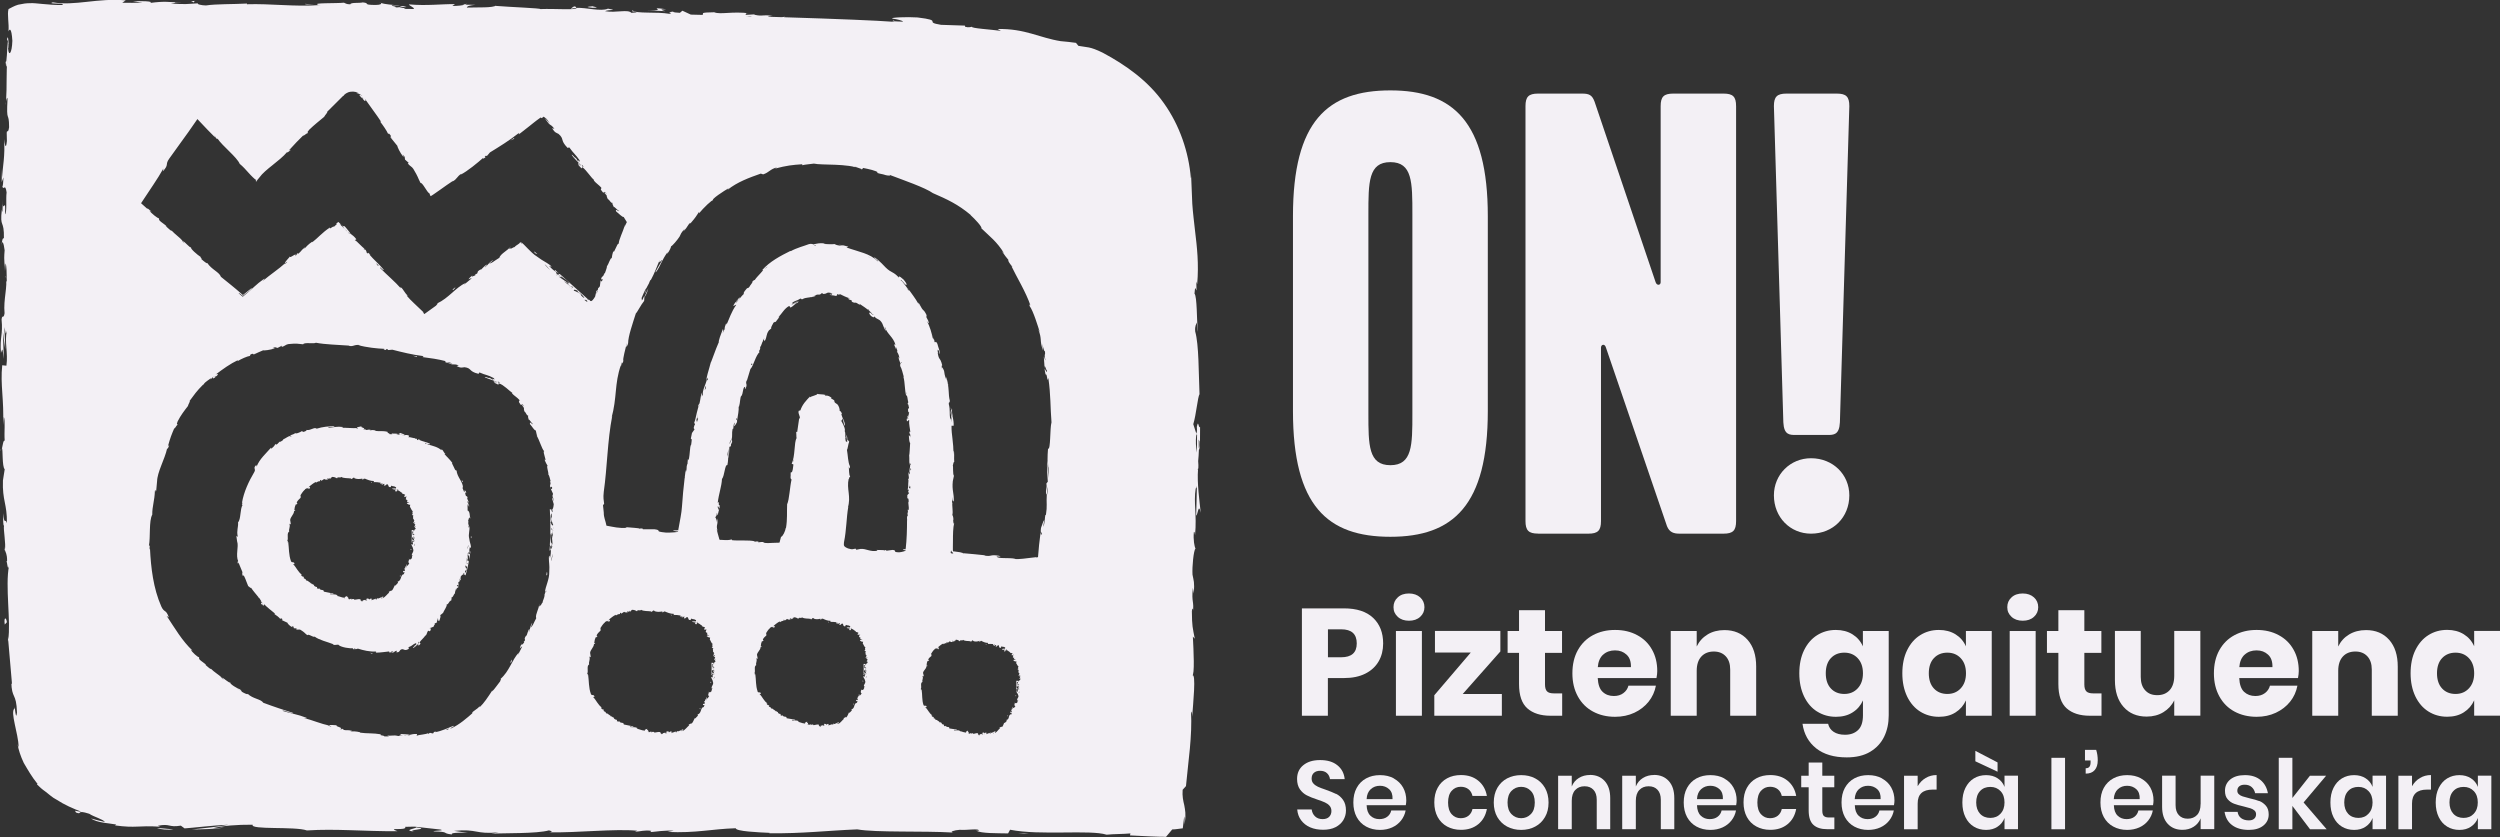 <svg xmlns="http://www.w3.org/2000/svg" id="Calque_2" viewBox="0 0 352.33 118.02"><rect x="0" y="0" width="352.33" height="118.02" fill="#333333" stroke="none"/><defs><style>      .cls-1 {        fill: #f3f0f5;      }    </style></defs><g id="Calque_1-2" data-name="Calque_1"><g><path class="cls-1" d="M195.95,75.65c8.86,0,13.73-4.43,13.73-17.72v-27.47c0-13.29-4.87-17.72-13.73-17.72s-13.73,4.34-13.73,17.72v27.47c0,13.38,4.87,17.72,13.73,17.72ZM192.85,30.2c0-4.52,0-7.35,3.1-7.35s3.1,2.83,3.1,7.35v28.09c0,4.43,0,7.27-3.1,7.27s-3.1-2.84-3.1-7.27v-28.09Z"></path><path class="cls-1" d="M216.77,75.21h7.09c1.33,0,1.77-.44,1.77-1.77v-24.45c0-.44.53-.62.7,0l8.6,25.16c.35.88.97,1.06,1.77,1.06h6.2c1.33,0,1.77-.44,1.77-1.77V14.96c0-1.33-.44-1.77-1.77-1.77h-7.09c-1.33,0-1.77.45-1.77,1.77v24.81c0,.44-.53.53-.71,0l-8.6-25.43c-.35-.97-.8-1.15-1.77-1.15h-6.2c-1.33,0-1.77.45-1.77,1.77v58.47c0,1.33.45,1.77,1.77,1.77Z"></path><path class="cls-1" d="M253.1,61.3h4.43c.89,0,1.68,0,1.77-1.77l1.33-44.57c0-1.33-.44-1.77-1.77-1.77h-7.09c-1.33,0-1.77.45-1.77,1.77l1.33,44.57c.09,1.77.88,1.77,1.77,1.77Z"></path><path class="cls-1" d="M255.23,75.21c3.1,0,5.4-2.3,5.4-5.4,0-2.92-2.3-5.23-5.4-5.23-2.93,0-5.23,2.3-5.23,5.23,0,3.1,2.3,5.4,5.23,5.4Z"></path><path class="cls-1" d="M183.48,85.74v15.13h3.66v-5.31h2.27c1.19,0,2.19-.21,3.02-.63.83-.42,1.45-1,1.87-1.73.42-.73.63-1.57.63-2.52,0-1.51-.47-2.71-1.41-3.6-.94-.89-2.31-1.34-4.11-1.34h-5.93ZM191.21,90.68c0,1.3-.73,1.95-2.2,1.95h-1.86v-3.94h1.86c1.47,0,2.2.66,2.2,1.99Z"></path><path class="cls-1" d="M198.57,83.64c-.66,0-1.19.18-1.58.55-.4.36-.6.82-.6,1.38s.2.99.6,1.36c.4.37.93.55,1.58.55s1.18-.18,1.58-.55c.4-.36.6-.82.6-1.36s-.2-1.02-.6-1.38c-.4-.36-.93-.55-1.58-.55Z"></path><rect class="cls-1" x="196.73" y="88.93" width="3.66" height="11.94"></rect><polygon class="cls-1" points="211.45 88.92 202.23 88.92 202.23 91.96 207.28 91.96 202.14 97.98 202.14 100.87 211.66 100.87 211.66 97.81 206.14 97.81 211.45 91.81 211.45 88.92"></polygon><path class="cls-1" d="M220.16,97.72h-1.16c-.46,0-.78-.09-.97-.28-.19-.19-.29-.51-.29-.98v-4.45h2.4v-3.08h-2.4v-2.93h-3.66v2.93h-1.61v3.08h1.61v4.39c0,1.6.39,2.74,1.17,3.43.78.69,1.87,1.04,3.26,1.04h1.65v-3.15Z"></path><path class="cls-1" d="M232.34,98.89c.53-.66.87-1.42,1.03-2.26h-3.87c-.11.43-.35.78-.71,1.05-.35.27-.81.41-1.35.41-.64,0-1.17-.2-1.58-.59-.42-.39-.64-1.04-.69-1.94h8.28c.07-.36.11-.68.11-.98,0-1.14-.24-2.15-.74-3.03-.49-.88-1.19-1.56-2.09-2.04-.9-.49-1.94-.73-3.12-.73s-2.21.25-3.12.74c-.91.49-1.62,1.2-2.13,2.12-.51.92-.76,2.01-.76,3.26s.26,2.32.77,3.25c.51.93,1.22,1.64,2.13,2.13.91.49,1.94.74,3.11.74,1,0,1.9-.19,2.72-.57.81-.38,1.48-.9,2.01-1.56ZM225.94,92.26c.44-.4,1-.6,1.67-.6s1.18.2,1.61.59c.44.39.65.98.63,1.77h-4.67c.06-.77.31-1.36.75-1.76Z"></path><path class="cls-1" d="M240.65,89.42c-.68.41-1.19.98-1.53,1.69v-2.18h-3.66v11.94h3.66v-6.33c0-.87.22-1.54.65-2.01.43-.47,1.02-.71,1.76-.71.7,0,1.26.22,1.68.67.42.45.63,1.07.63,1.87v6.51h3.66v-6.93c0-1.6-.4-2.85-1.21-3.77-.81-.91-1.9-1.37-3.26-1.37-.91,0-1.71.21-2.39.62Z"></path><path class="cls-1" d="M256.1,100.28c.78.49,1.66.74,2.64.74.91,0,1.7-.2,2.35-.62.66-.41,1.14-.98,1.46-1.69v2.1c0,.95-.23,1.65-.7,2.09-.47.44-1.07.65-1.83.65-.66,0-1.19-.14-1.6-.41-.41-.27-.67-.65-.78-1.13h-3.61c.21,1.46.86,2.61,1.93,3.46,1.08.85,2.52,1.27,4.31,1.27,1.31,0,2.41-.26,3.3-.79.88-.53,1.54-1.24,1.97-2.13.43-.89.64-1.89.64-3.01v-11.88h-3.64v2.16c-.31-.71-.8-1.28-1.46-1.69-.66-.41-1.44-.62-2.35-.62-.99,0-1.86.25-2.64.74-.78.49-1.39,1.2-1.84,2.12-.45.92-.67,2.01-.67,3.26s.23,2.32.67,3.25c.45.93,1.06,1.64,1.84,2.13ZM258.03,92.75c.48-.51,1.11-.77,1.89-.77s1.4.26,1.89.78c.49.52.74,1.23.74,2.13s-.25,1.59-.74,2.12c-.49.53-1.12.79-1.89.79s-1.42-.26-1.89-.77c-.48-.51-.72-1.23-.72-2.14s.24-1.63.72-2.14Z"></path><path class="cls-1" d="M277.06,100.87h3.64v-11.94h-3.64v2.16c-.31-.71-.8-1.28-1.46-1.69-.66-.41-1.44-.62-2.35-.62-.98,0-1.87.25-2.64.74-.78.49-1.39,1.2-1.84,2.12-.45.92-.67,2.01-.67,3.26s.23,2.32.67,3.25c.45.93,1.06,1.64,1.84,2.13.78.49,1.66.74,2.64.74.91,0,1.7-.2,2.35-.62.65-.41,1.14-.98,1.46-1.69v2.16ZM276.33,97.01c-.49.53-1.12.79-1.89.79s-1.42-.26-1.89-.77c-.48-.51-.72-1.23-.72-2.14s.24-1.63.72-2.14c.48-.51,1.11-.77,1.89-.77s1.4.26,1.89.78c.49.52.74,1.23.74,2.13s-.25,1.59-.74,2.12Z"></path><path class="cls-1" d="M285.07,83.64c-.66,0-1.19.18-1.58.55-.4.36-.6.82-.6,1.38s.2.99.6,1.36c.4.37.93.55,1.58.55s1.18-.18,1.58-.55c.4-.36.6-.82.6-1.36s-.2-1.02-.6-1.38c-.4-.36-.93-.55-1.58-.55Z"></path><rect class="cls-1" x="283.23" y="88.93" width="3.66" height="11.94"></rect><path class="cls-1" d="M296.17,100.87v-3.15h-1.16c-.46,0-.78-.09-.97-.28-.19-.19-.29-.51-.29-.98v-4.45h2.4v-3.08h-2.4v-2.93h-3.66v2.93h-1.61v3.08h1.61v4.39c0,1.6.39,2.74,1.17,3.43.78.69,1.86,1.04,3.26,1.04h1.65Z"></path><path class="cls-1" d="M302.53,100.99c.9,0,1.69-.21,2.36-.62s1.19-.97,1.53-1.67v2.16h3.68v-11.94h-3.68v6.33c0,.87-.22,1.54-.64,2.01-.43.47-1.01.71-1.75.71s-1.28-.22-1.7-.68c-.42-.45-.63-1.08-.63-1.89v-6.48h-3.64v6.93c0,1.6.4,2.85,1.21,3.77.8.91,1.89,1.37,3.26,1.37Z"></path><path class="cls-1" d="M323.78,96.63h-3.87c-.11.43-.35.78-.71,1.05-.35.27-.81.41-1.35.41-.64,0-1.17-.2-1.59-.59-.41-.39-.64-1.04-.68-1.94h8.28c.07-.36.11-.68.11-.98,0-1.14-.24-2.15-.74-3.03-.49-.88-1.19-1.56-2.09-2.04-.9-.49-1.94-.73-3.12-.73s-2.21.25-3.12.74c-.91.49-1.62,1.2-2.13,2.12-.51.92-.76,2.01-.76,3.26s.26,2.32.77,3.25c.51.93,1.22,1.64,2.13,2.13.91.49,1.95.74,3.11.74,1,0,1.9-.19,2.72-.57.81-.38,1.48-.9,2.01-1.56.53-.66.87-1.42,1.03-2.26ZM316.35,92.26c.44-.4,1-.6,1.67-.6s1.18.2,1.61.59c.44.39.65.98.63,1.77h-4.67c.06-.77.31-1.36.75-1.76Z"></path><path class="cls-1" d="M333.45,88.8c-.91,0-1.71.21-2.39.62-.68.41-1.19.98-1.53,1.69v-2.18h-3.66v11.94h3.66v-6.33c0-.87.22-1.54.65-2.01.43-.47,1.02-.71,1.77-.71.7,0,1.26.22,1.68.67.42.45.63,1.07.63,1.87v6.51h3.66v-6.93c0-1.6-.4-2.85-1.21-3.77-.81-.91-1.89-1.37-3.26-1.37Z"></path><path class="cls-1" d="M348.69,88.92v2.16c-.31-.71-.8-1.28-1.46-1.69-.66-.41-1.44-.62-2.35-.62-.98,0-1.87.25-2.64.74-.78.49-1.39,1.2-1.84,2.12-.45.92-.67,2.01-.67,3.26s.23,2.32.67,3.25c.45.93,1.06,1.64,1.84,2.13.78.49,1.66.74,2.64.74.91,0,1.7-.2,2.35-.62.65-.41,1.14-.98,1.46-1.69v2.16h3.64v-11.94h-3.64ZM347.95,97.01c-.49.53-1.12.79-1.89.79s-1.42-.26-1.89-.77c-.48-.51-.72-1.23-.72-2.14s.24-1.63.72-2.14c.48-.51,1.11-.77,1.89-.77s1.4.26,1.89.78c.49.52.74,1.23.74,2.13s-.25,1.59-.74,2.12Z"></path><path class="cls-1" d="M188.29,111.89c-.38-.19-.89-.39-1.5-.61-.44-.15-.8-.28-1.05-.4s-.47-.27-.64-.46c-.17-.18-.25-.42-.25-.7,0-.35.11-.62.33-.81.22-.19.5-.28.86-.28.41,0,.73.11.97.33.24.22.38.5.43.85h2.07c-.08-.82-.42-1.47-1.03-1.96-.6-.49-1.41-.73-2.43-.73s-1.77.24-2.36.71c-.6.48-.89,1.13-.89,1.95,0,.6.14,1.08.4,1.46.27.37.59.66.97.85.38.2.87.39,1.47.59.46.15.82.29,1.09.41.26.12.48.27.65.47.17.19.26.44.26.74,0,.33-.11.61-.32.82-.21.21-.52.32-.92.32-.45,0-.8-.13-1.07-.39-.27-.26-.42-.58-.47-.97h-2.04c.05.58.23,1.09.55,1.52.32.43.75.77,1.28,1,.54.23,1.14.34,1.82.34s1.28-.12,1.76-.37c.48-.25.84-.58,1.09-.99.24-.41.37-.86.37-1.35,0-.62-.14-1.12-.41-1.5-.27-.38-.6-.67-.99-.86Z"></path><path class="cls-1" d="M196.44,109.7c-.56-.31-1.21-.46-1.95-.46s-1.39.15-1.96.46c-.57.31-1.02.76-1.33,1.34-.32.58-.47,1.27-.47,2.06s.16,1.47.47,2.05c.32.58.76,1.03,1.33,1.34.57.31,1.22.47,1.96.47.63,0,1.2-.12,1.71-.35.51-.23.93-.56,1.26-.98.33-.42.54-.89.64-1.41h-2.03c-.08.37-.27.67-.57.89-.29.22-.66.33-1.11.33-.5,0-.92-.16-1.25-.48-.34-.32-.52-.81-.54-1.48h5.52c.04-.24.07-.46.07-.65,0-.69-.15-1.3-.45-1.84-.3-.54-.74-.96-1.29-1.27ZM192.6,112.62c.03-.62.23-1.08.58-1.4.35-.32.79-.48,1.3-.48s.94.16,1.29.48c.35.32.51.78.48,1.4h-3.66Z"></path><path class="cls-1" d="M205.86,110.88c.44,0,.81.12,1.1.35.29.23.47.55.56.94h2.03c-.16-.91-.57-1.62-1.22-2.15-.65-.53-1.46-.79-2.43-.79-.73,0-1.39.15-1.96.46-.57.31-1.02.76-1.33,1.34-.32.58-.47,1.27-.47,2.06s.16,1.47.47,2.05c.32.58.76,1.03,1.33,1.34.57.31,1.22.47,1.96.47.97,0,1.78-.26,2.43-.79.65-.53,1.05-1.24,1.22-2.15h-2.03c-.08.4-.27.71-.56.95-.29.23-.66.35-1.1.35-.51,0-.93-.19-1.27-.56-.34-.38-.51-.93-.51-1.65s.17-1.28.51-1.65c.34-.38.76-.57,1.27-.57Z"></path><path class="cls-1" d="M216.36,109.7c-.58-.31-1.24-.46-1.98-.46s-1.39.16-1.98.46c-.58.31-1.05.76-1.38,1.34-.33.58-.5,1.27-.5,2.06s.17,1.47.5,2.05c.34.58.8,1.03,1.38,1.34.58.31,1.24.47,1.98.47s1.4-.16,1.98-.47c.59-.31,1.04-.76,1.38-1.34.34-.58.5-1.26.5-2.05s-.17-1.48-.5-2.06c-.34-.58-.79-1.03-1.38-1.34ZM215.74,114.74c-.37.38-.83.57-1.36.57s-.99-.19-1.36-.57c-.37-.38-.56-.92-.56-1.64s.19-1.26.56-1.64c.37-.38.82-.57,1.36-.57s.99.19,1.36.57c.37.38.56.92.56,1.64s-.18,1.26-.56,1.64Z"></path><path class="cls-1" d="M224.09,109.22c-.6,0-1.13.14-1.59.43-.46.28-.78.68-.99,1.19v-1.51h-1.92v7.53h1.92v-4c0-.66.16-1.17.49-1.52.33-.35.76-.53,1.31-.53s.95.17,1.26.5c.31.33.46.8.46,1.39v4.16h1.9v-4.38c0-1.04-.26-1.84-.78-2.41-.52-.57-1.21-.86-2.08-.86Z"></path><path class="cls-1" d="M233.12,109.22c-.6,0-1.13.14-1.59.43-.46.28-.78.68-.99,1.19v-1.51h-1.92v7.53h1.92v-4c0-.66.16-1.17.49-1.52.33-.35.76-.53,1.31-.53s.96.17,1.26.5c.31.33.46.8.46,1.39v4.16h1.9v-4.38c0-1.04-.26-1.84-.78-2.41-.52-.57-1.21-.86-2.08-.86Z"></path><path class="cls-1" d="M243,109.7c-.56-.31-1.21-.46-1.95-.46s-1.39.15-1.96.46c-.57.31-1.01.76-1.33,1.34-.32.58-.47,1.27-.47,2.06s.16,1.47.47,2.05c.32.58.76,1.03,1.33,1.34.57.31,1.22.47,1.96.47.63,0,1.2-.12,1.71-.35.51-.23.93-.56,1.26-.98.33-.42.54-.89.64-1.41h-2.03c-.08.37-.27.67-.57.89-.29.22-.66.33-1.11.33-.5,0-.92-.16-1.25-.48-.34-.32-.52-.81-.54-1.48h5.52c.04-.24.07-.46.07-.65,0-.69-.15-1.3-.45-1.84-.3-.54-.73-.96-1.29-1.27ZM239.16,112.62c.03-.62.23-1.08.58-1.4.35-.32.79-.48,1.3-.48s.94.16,1.29.48c.35.32.51.78.48,1.4h-3.66Z"></path><path class="cls-1" d="M249.45,110.88c.44,0,.81.12,1.1.35.29.23.47.55.56.94h2.03c-.16-.91-.57-1.62-1.22-2.15-.65-.53-1.46-.79-2.43-.79-.73,0-1.39.15-1.96.46-.57.31-1.02.76-1.34,1.34-.32.58-.47,1.27-.47,2.06s.16,1.47.47,2.05c.32.58.76,1.03,1.34,1.34.57.31,1.22.47,1.96.47.97,0,1.78-.26,2.43-.79.65-.53,1.05-1.24,1.22-2.15h-2.03c-.08.4-.27.71-.56.95-.29.23-.66.35-1.1.35-.51,0-.93-.19-1.27-.56-.34-.38-.51-.93-.51-1.65s.17-1.28.51-1.65c.34-.38.76-.57,1.27-.57Z"></path><path class="cls-1" d="M257.04,115c-.15-.14-.22-.4-.22-.76v-3.29h1.69v-1.62h-1.69v-1.86h-1.92v1.86h-1.05v1.62h1.05v3.26c0,.95.22,1.63.67,2.04.45.41,1.1.61,1.94.61h1.01v-1.65h-.75c-.35,0-.59-.07-.73-.22Z"></path><path class="cls-1" d="M265.24,109.7c-.56-.31-1.21-.46-1.95-.46s-1.39.15-1.96.46c-.57.31-1.01.76-1.33,1.34-.32.58-.47,1.27-.47,2.06s.16,1.47.47,2.05c.32.58.76,1.03,1.33,1.34.57.31,1.22.47,1.96.47.63,0,1.2-.12,1.71-.35.51-.23.93-.56,1.26-.98.33-.42.54-.89.64-1.41h-2.03c-.08.37-.27.67-.57.89-.29.22-.66.33-1.11.33-.5,0-.92-.16-1.25-.48-.34-.32-.52-.81-.54-1.48h5.52c.04-.24.07-.46.07-.65,0-.69-.15-1.3-.45-1.84-.3-.54-.73-.96-1.29-1.27ZM261.39,112.62c.03-.62.23-1.08.58-1.4.35-.32.79-.48,1.3-.48s.94.16,1.29.48c.35.32.51.78.48,1.4h-3.66Z"></path><path class="cls-1" d="M270.26,110.77v-1.44h-1.92v7.54h1.92v-3.63c0-1.31.7-1.96,2.11-1.96h.56v-2.05c-.57,0-1.09.14-1.55.42-.46.27-.83.65-1.11,1.14Z"></path><path class="cls-1" d="M282.5,110.9c-.19-.51-.51-.91-.97-1.21-.45-.3-1-.45-1.63-.45s-1.21.15-1.72.46c-.51.31-.9.76-1.19,1.34-.29.58-.43,1.27-.43,2.06s.14,1.47.43,2.06c.28.58.68,1.03,1.19,1.34.51.31,1.08.46,1.72.46s1.18-.15,1.63-.46c.45-.3.78-.71.97-1.22v1.58h1.9v-7.54h-1.9v1.56ZM281.94,114.68c-.38.4-.86.59-1.44.59s-1.08-.19-1.44-.58c-.36-.39-.55-.92-.55-1.6s.18-1.22.55-1.61c.36-.39.84-.58,1.44-.58s1.06.2,1.44.59c.38.4.56.93.56,1.6s-.19,1.19-.56,1.58Z"></path><polygon class="cls-1" points="278.39 107.29 281.52 108.76 281.52 107.45 278.39 105.82 278.39 107.29"></polygon><rect class="cls-1" x="289.11" y="106.8" width="1.92" height="10.07"></rect><path class="cls-1" d="M293.84,105.69v1.48h.79v.26c0,.29-.06.5-.17.64-.11.14-.29.2-.52.2v.76c.56,0,.99-.17,1.27-.5.29-.33.43-.79.43-1.38,0-.5-.07-.99-.22-1.47h-1.58Z"></path><path class="cls-1" d="M301.74,109.7c-.56-.31-1.21-.46-1.95-.46s-1.39.15-1.96.46c-.57.31-1.02.76-1.34,1.34-.32.58-.47,1.27-.47,2.06s.16,1.47.47,2.05c.32.58.76,1.03,1.34,1.34.57.31,1.22.47,1.96.47.63,0,1.19-.12,1.71-.35.51-.23.93-.56,1.26-.98.33-.42.54-.89.64-1.41h-2.03c-.08.37-.27.67-.56.89-.29.22-.66.33-1.11.33-.5,0-.92-.16-1.25-.48-.34-.32-.52-.81-.54-1.48h5.52c.04-.24.07-.46.07-.65,0-.69-.15-1.3-.45-1.84-.3-.54-.73-.96-1.29-1.27ZM297.9,112.62c.03-.62.23-1.08.58-1.4.35-.32.79-.48,1.3-.48s.94.16,1.29.48c.35.32.51.78.48,1.4h-3.66Z"></path><path class="cls-1" d="M310.13,113.33c0,.66-.16,1.17-.49,1.52-.33.35-.77.53-1.32.53s-.94-.17-1.25-.5c-.31-.33-.46-.8-.46-1.4v-4.16h-1.9v4.38c0,1.03.26,1.82.78,2.39.52.57,1.21.86,2.08.86.6,0,1.13-.14,1.58-.43.46-.29.79-.68.99-1.19v1.52h1.92v-7.53h-1.92v4Z"></path><path class="cls-1" d="M318.41,112.9c-.36-.14-.83-.27-1.4-.4-.41-.1-.72-.19-.94-.26-.22-.07-.4-.17-.54-.3-.15-.13-.22-.29-.22-.5,0-.26.09-.47.27-.62s.43-.23.76-.23c.41,0,.74.11.99.33.25.22.42.51.49.87h1.8c-.14-.77-.48-1.39-1.03-1.85-.55-.46-1.29-.7-2.2-.7s-1.57.21-2.07.61c-.5.41-.75.94-.75,1.59,0,.51.12.91.38,1.2.25.29.55.5.9.63.35.13.8.26,1.37.39.41.1.72.19.95.26.22.07.41.18.56.31.15.14.22.31.22.53,0,.25-.08.46-.26.62-.17.16-.42.24-.75.24-.45,0-.82-.11-1.1-.32-.28-.22-.44-.51-.49-.88h-1.84c.13.82.49,1.45,1.08,1.88.59.44,1.37.66,2.35.66.85,0,1.53-.2,2.03-.6.5-.4.76-.92.76-1.57,0-.52-.13-.93-.39-1.23-.26-.3-.57-.53-.92-.67Z"></path><polygon class="cls-1" points="327.82 109.33 325.54 109.33 323.07 112.46 323.07 106.8 321.15 106.8 321.15 116.87 323.07 116.87 323.07 113.58 325.56 116.87 327.9 116.87 324.65 113.09 327.82 109.33"></polygon><path class="cls-1" d="M334.37,110.9c-.19-.51-.51-.91-.97-1.21-.45-.3-1-.45-1.63-.45s-1.21.15-1.72.46c-.51.31-.9.76-1.19,1.34-.29.58-.43,1.27-.43,2.06s.14,1.47.43,2.06c.28.58.68,1.03,1.19,1.34.51.31,1.08.46,1.72.46s1.18-.15,1.63-.46c.45-.3.78-.71.97-1.22v1.58h1.9v-7.54h-1.9v1.56ZM333.8,114.68c-.38.4-.85.59-1.43.59s-1.08-.19-1.44-.58c-.36-.39-.55-.92-.55-1.6s.18-1.22.55-1.61c.36-.39.84-.58,1.44-.58s1.06.2,1.43.59c.38.4.57.93.57,1.6s-.19,1.19-.57,1.58Z"></path><path class="cls-1" d="M339.93,110.77v-1.44h-1.92v7.54h1.92v-3.63c0-1.31.7-1.96,2.11-1.96h.56v-2.05c-.57,0-1.09.14-1.55.42-.46.27-.83.65-1.11,1.14Z"></path><path class="cls-1" d="M349.21,110.9c-.19-.51-.51-.91-.97-1.21-.45-.3-1-.45-1.63-.45s-1.21.15-1.72.46c-.51.31-.9.76-1.19,1.34-.29.58-.43,1.27-.43,2.06s.14,1.47.43,2.06c.28.58.68,1.03,1.19,1.34.51.31,1.08.46,1.72.46s1.18-.15,1.63-.46c.45-.3.78-.71.97-1.22v1.58h1.9v-7.54h-1.9v1.56ZM348.64,114.68c-.38.4-.86.59-1.44.59s-1.08-.19-1.44-.58c-.36-.39-.55-.92-.55-1.6s.18-1.22.55-1.61c.36-.39.84-.58,1.44-.58s1.06.2,1.44.59c.38.4.56.93.56,1.6s-.19,1.19-.56,1.58Z"></path><path class="cls-1" d="M121.69,94.93c0,.05,0,.11,0,.16.05.02.1.02.14,0l-.13-.16Z"></path><path class="cls-1" d="M77.6,77.47l-.1-.54c-.01.21-.03.43-.05.64.04.05.11,0,.15-.09Z"></path><path class="cls-1" d="M72.03,93.38c.13-.26.15-.37.12-.42-.08.12-.16.24-.24.37.03.04.07.05.11.06Z"></path><path class="cls-1" d="M77.07,80.59c-.03.18-.06.36-.09.53l.15-.16c0-.24-.03-.34-.06-.38Z"></path><path class="cls-1" d="M121.58,95.9s-.01.09-.02.14l.13-.02c-.04-.07-.07-.1-.11-.11Z"></path><path class="cls-1" d="M120.29,99.15s-.04.06-.06.09c.03.03.07.05.11.06.02-.08,0-.12-.05-.16Z"></path><path class="cls-1" d="M94.91,86.71c.05,0,.08,0,.1,0-.02,0-.06,0-.1-.01h0Z"></path><path class="cls-1" d="M94.62,86.76s.07-.04.06-.09c-.06-.01-.12-.03-.17-.04.05.05.14.09.11.12Z"></path><path class="cls-1" d="M116.78,87.75s.06-.04.06-.09c-.05-.01-.1-.02-.15-.03.04.05.12.09.09.12Z"></path><path class="cls-1" d="M90.89,41.66c-.02.05-.04.12-.07.19l.07-.16v-.03Z"></path><path class="cls-1" d="M90.89,41.69v.12c.28-.45.38-.83.48-1.2-.19.42-.35.79-.48,1.08Z"></path><path class="cls-1" d="M139.19,90.8h0s.06,0,.08,0c-.02,0-.04,0-.08,0Z"></path><path class="cls-1" d="M143.23,97.15s0,.09,0,.14c.05.02.1.01.14,0l-.13-.14Z"></path><path class="cls-1" d="M139.02,90.78s-.09-.02-.13-.03c.04.05.1.09.08.12.03,0,.05-.04.05-.09Z"></path><path class="cls-1" d="M142.01,100.82s-.04.05-.05.08c.03.03.07.05.11.06.01-.07-.01-.11-.05-.14Z"></path><path class="cls-1" d="M117.04,87.68h0s.07,0,.09,0c-.02,0-.05,0-.09,0Z"></path><path class="cls-1" d="M127.84,71.92c0,.07,0,.14,0,.21,0-.01.01-.02.02-.05,0-.06-.01-.11-.02-.16Z"></path><path class="cls-1" d="M119.14,61.72s.05.04.08.06l-.02-.02c-.03-.12-.04-.21-.06-.29-.03.03-.04.09,0,.25Z"></path><path class="cls-1" d="M143.13,97.99s0,.08-.02.12l.13-.02c-.04-.06-.07-.09-.11-.1Z"></path><path class="cls-1" d="M65.26,67.96c-.03-.08-.07-.16-.1-.24-.04,0-.08.03-.1.05.08.15.15.19.2.19Z"></path><path class="cls-1" d="M52.66,68c.05,0,.08,0,.1,0-.02,0-.06,0-.1-.01h0Z"></path><path class="cls-1" d="M52.37,68.05s.07-.04.06-.09c-.06-.01-.12-.03-.17-.04.05.05.14.09.11.12Z"></path><path class="cls-1" d="M66.1,74.19c-.06-.02-.1.35-.14.05.12.05.07-.19.12-.2-.2-.32.02-.49-.12-.72.05.05.08-.14.11-.27.15.03.03-.37.28.1-.26-.48-.03-.89-.42-1.22l-.03.13v-.5s0,.02,0,.02c0-.22-.05-.24.05-.56.06.12.1.29.15.41.09-.29-.21-.53-.28-.82.11,0,.1.29.22.18-.03-.21-.14-.37-.22-.56h.07c0-.53-.34-.11-.23-.54-.03.02-.08-.02-.11.02.02-.15.04-.5.2-.21-.05-.18-.16-.36-.25-.43-.04.17.01.2-.08.28l-.28-.67c-.03-.08.08.04.11.13.04-.93-.84-1.52-.91-2.54-.04.14-.11-.03-.21-.08-.11-.29-.36-.69-.45-.97l.1.05c-.45-.6-.84-.91-1.13-1.28-.04,0,.07-.07.15-.02-.32-.17-.39-.74-.64-.59l.09.1c-.53-.5-1.27-.64-1.99-.86-.11-.21.41.14.33-.09-.47-.24-1.01-.3-1.52-.54.09.01.08-.01.12,0-.5-.28,0,.17-.43-.01.05-.07.03-.09-.1-.18l-.17.07s.02-.12.1-.13c-.25.09-.81-.21-1.02-.11-.03-.05.13-.16.08-.23-.23-.12-.41-.1-.59-.09h0c-.14-.15-.56-.24-.47-.24-.43-.16-.09.07-.45.08l.33.15c-.21-.04-.42-.07-.63-.1l.27-.03c-.28-.11-.6-.03-.94-.09l.13.11h-.39c0-.2-.48-.14-.23-.31-.69-.22-1.2-.06-1.85-.16.11.02.08-.03.1-.05-.37-.11-.62-.05-.86,0,.06-.05.15-.05.16-.1-.45-.08-.29.06-.79.02.15-.05.11-.1-.02-.14,0,.07-.11.1-.21.1.44-.3-.53-.25-.24-.49-.04.07-.83.1-.64.28h.14c0,.1-.18.03-.31.01.07,0,.15-.01.16-.03-.58.06-1.44-.06-2.22-.03.07-.03.4-.08.2-.12-.79-.1-1.27.05-2.03.13-.03-.24.84,0,.88-.23-.83,0-1.68.07-2.51.34-.38-.28-.84.3-1.45.18.08.1-.18.21-.47.29h0s-.04.01-.04.01h.04c.07-.13-.23-.05-.17-.14-.23.17-.93.47-.98.25.01.23-.54.2-.67.43-.34.06-.62.35-1.02.5.2.05-.32.26-.42.4.03-.03.09-.09.06-.1-.17-.04-.34.35-.57.42-.11.02-.05-.12-.2-.02.05.08-.36.55-.61.62.08-.07.05-.11.07-.18-.72.84-1.64,1.61-2.05,2.7l-.03-.26c-.55.5-.01.54-.29,1.01-.77,1.3-1.49,2.82-1.74,4.35.02.12.07-.05.15-.05-.05.12-.19.13-.15.33l.1-.02c-.4.64-.22,2.01-.65,2.48.06.68-.23,1.14-.05,1.97-.09.26-.14-.31-.18.04l.11.76v-.04c.23.7-.25,1.92.15,2.78l-.02-.04c-.06,0-.1.19-.04.33.06.04.05-.06.08-.16.32.78.38.92.61,1.48-.19-.22.03.26-.08.34.14.12.08-.14.3.17.23.47.36.95.55,1.36.19.09.29.31.41.24.33.49.56.73,1.02,1.3l-.03.04c.25.04.34.54.51.57-.06.03-.13-.01-.15.03l.27.21c-.15-.08-.33-.03-.15.18.29.12,0-.11.18-.08l-.06.17c.17.15.34.06.19-.16.51.53,1.1.96,1.6,1.38l-.12.04c.31.2.7.49.83.69.03-.02.13-.01.1-.08.44.13-.06.18.42.31-.12-.03-.26-.1-.31-.06l.82.38c-.03.07.34.51.71.63.03-.03-.03-.14-.11-.19l.23.09.08.25.38.02-.06.14c.25.09.42-.04.61.06.66.42.5.4.96.76.17-.25.82.35,1.04.2.62.48,1.71.71,2.63,1.07h-.09c.36.26.53-.06.95.13h-.12c.5.34,1.53.47,2.09.45-.12.02-.08.12.09.15.16-.03-.1-.23.19-.12-.08.01-.03.09.03.1l.32-.09c.76.24,1.68.46,2.51.41.15.06.03.11,0,.16.66,0,1.32-.12,1.89-.17l.07.17c.29-.02.16-.27.54-.15.08.01-.24.04-.34.12.58.08.32-.19.85-.24l-.11.21c.43.05.45-.18.57-.32.49-.35.49.28,1.18-.15.08-.13-.09-.11-.01-.25.5-.17.5-.32.96-.55.39.08-.22.15.18.2l-.38.16c.39-.05-.26.2-.14.31.27-.08.55-.43.8-.68.08.11-.32.25-.09.3l.12-.15c-.02.06,0,.1-.09.16.13.06.19-.12.32-.24-.03-.06-.1-.13-.2-.16.01,0,.03.01.07,0,.15-.35.68-.68.79-1.01,0,.06.03.04.06.05.15-.16.18-.44.33-.69.18-.06.16.26.42-.15-.03-.13-.3-.08-.06-.39,0,0-.15.33.03.23.18-.35.1-.08.42-.29,0-.26.28-.28.11-.47.21,0,.14-.01.38-.15-.17.01.17-.46.04-.54.21.02-.07.47.28.32.04-.26.24-.62.09-.76.13-.11.24-.14.4-.35-.03.03-.03.09-.03.12.16-.46.63-.98.56-1.33.2.23.53-.84.58-.4.09-.18.13-.51.11-.59.19.12.27-.41.48-.54-.06-.15.12-.45.14-.68-.01.1,0,.16.07.15.02-.26.07-.17.25-.31.07-.33-.18-.01-.2-.23.15-.24.15.02.25,0l-.05-.47c.05-.07.11-.11.18-.12,0-.16-.05-.31.11-.47l-.11.34.15-.09v-.45c.16-.24.28-.32.39-.32,0,0,0,0,0,0l.02-.24.13.15c0,.06-.04.09-.06.1.07.02.14.07.21.12,0-.01,0-.02.01-.04.22-.7.36-1.41.49-2.12-.03.08-.07.15-.15.19v-.2s-.21.09-.16.37c0,.09.12.16.13.05l-.09.18c-.11-.12-.05-.6-.04-.91.04.1.04.34.14.29,0-.28-.04-.55-.05-.81.04.11.11.19.16.25.12-.28-.06-.23-.04-.45.06-.08.11-.13.14-.07-.02-.29,0-.51.09-.8,0,0,.06.26.14.19,0-.05,0-.1,0-.15-.05-.43-.18-.6-.24-1.13-.2-.68.16-1.31-.02-1.78ZM66.07,73.05h0s-.04,0-.06-.02l.06.02ZM56.81,61.33c.08,0,.15,0,.23,0-.03.08-.12.05-.23,0ZM56.81,61.33c-.1,0-.2-.02-.31-.08.1,0,.22.05.31.08ZM56.02,68.92c.25.15.03.05,0,.15,0-.04.01-.09,0-.15ZM50.13,60.37s.01,0,.02,0c-.05.01-.06.03-.02,0ZM40.89,61.47c.08-.02.16-.02.25,0l-.28.06s.02-.04.03-.05ZM41.8,88.59l.02-.03.06.03h-.08ZM43.8,82.2s.03-.01.04-.01c.03.04.04.09.05.16l-.09-.14ZM51.97,84.5s.08-.04.11-.07c0,.08-.05.08-.11.07ZM53.81,84.33l-.13-.04.14-.09v.13ZM57.84,78.85h0s.03.02.05.03l-.05-.03ZM58.35,76.94c-.08-.08.14-.23.07-.29h.04c.02.12-.09.22-.11.29ZM58.19,74.87c.11.04.03.14.07.16-.06-.01-.13.05-.11.13.19.09.12.12.28.21-.15.06-.29-.04-.38-.13.03,0,.07.03.11,0-.11-.13-.11-.26.02-.37ZM58.45,75.54l-.03-.09s.04.06.03.09ZM58.42,76.3v.05s0,0,0,0c0-.02-.02-.04-.06-.05.01,0,.03,0,.05,0ZM58.41,76.23s.03.04.04.07h-.03s-.01-.07-.01-.07ZM58.48,75.63l-.02-.04h.02s0,.04,0,.04ZM58.6,74.45c-.07.16-.16.22-.26.24,0,0,.01,0,.02,0l.05.12-.17-.05s0-.05.03-.06c-.08,0-.16,0-.25,0,0,0,0,.01,0,.02.03.5.02,1,0,1.51l.17.08c.03-.2-.29-.51,0-.6l.03.1s.2-.06.1-.2c-.03-.04-.15-.07-.14-.01l.05-.1c.13.05.17.3.2.46-.05-.05-.1-.18-.18-.14.04.14.13.28.16.42-.05-.06-.14-.1-.19-.13-.08.15.09.12.09.23-.06.04-.1.07-.14.04.04.15.05.26-.04.41,0,0-.07-.14-.15-.1,0,.02,0,.04,0,.05.06.24.2.33.24.63.17.4-.27.65-.17.92.05.03.15-.15.15.01-.11-.06-.1.07-.15.07.12.22-.11.24-.03.39-.03-.04-.11.04-.17.09-.14-.07-.12.16-.24-.15.13.32-.2.4.05.71l.06-.05-.17.22h0c-.07.08-.04.12-.24.19,0-.07.03-.16.02-.23-.17.07-.01.3-.07.45-.1-.05.03-.16-.11-.18-.06.09-.03.21-.05.31l-.05-.04c-.24.17.22.23-.05.31.03.01.06.05.09.06,0,0,0,0,0,0-.09.03-.27.13-.26-.05-.04.08-.05.2-.01.27.12-.02.09-.06.2-.03l-.14.36s-.03-.06,0-.1c-.5.21-.24.92-.87,1.09.11.02.05.08.07.16-.13.11-.26.32-.41.4l-.02-.08c-.18.35-.27.64-.47.81.01.03-.07-.07-.05-.12-.04.24-.44.13-.31.35l.07-.03c-.31.23-.57.64-.96.84-.15-.1.21-.11.06-.25-.27.06-.5.28-.81.3.04-.03.03-.04.05-.06-.31-.04.07.15-.19.18,0-.08-.02-.1-.11-.12l-.05.14s-.03-.11,0-.16c-.08.18-.43.11-.5.27-.03-.04.03-.19-.01-.25-.13-.04-.22.03-.3.09,0,0,0,0,0,0h0s0,0,0,0c-.09-.11-.31-.09-.27-.11-.23-.05-.04.09-.21.18l.18.07-.33.03.13-.07c-.15-.07-.31.07-.49.05l.08.1-.21.04c0-.19-.26-.06-.12-.27-.36-.13-.63.08-.97.03.06.01.04-.03.06-.06-.19-.08-.32,0-.46.06.04-.05.09-.06.1-.11-.23-.05-.16.07-.43.07.09-.06.08-.1.01-.14,0,.07-.08.1-.13.11.28-.31-.24-.22-.05-.47-.03.08-.46.11-.4.29h.08c-.02.09-.1.03-.18.01.04,0,.09-.01.09-.03-.39,0-.7-.22-1.12-.26.05-.02.22-.04.13-.1-.36-.18-.65-.08-1.07-.14.07-.23.43.13.52-.08-.39-.08-.82-.17-1.37-.28,0-.39-.5-.08-.65-.48-.03.12-.19.08-.33,0h0s-.02-.01-.02-.01h.02c.1-.04-.05-.13.03-.16-.18.02-.56-.18-.42-.36-.16.16-.25-.18-.44-.14-.1-.17-.34-.21-.48-.41-.03.16-.22-.1-.32-.12.02.01.07.03.08,0,.03-.13-.27-.11-.32-.26,0-.08.1-.08.04-.16-.07.07-.41-.11-.4-.3.04.05.08.01.13.02-.55-.36-.78-1.03-1.26-1.51l.2.02c0-.45-.36-.11-.49-.42-.33-.88-.27-1.86-.39-2.69-.05-.06-.06.04-.13.05.02-.08.16-.1.07-.2l-.09.02c.24-.39-.12-1.11.29-1.36-.1-.38.17-.59.04-1.06.1-.12.12.18.18,0l-.06-.42v.02c-.17-.45.55-.93.52-1.44v.02c.06.03.16-.04.17-.12-.03-.04-.07,0-.14.03.05-.45.09-.54.22-.88.02.18.13-.1.25-.05-.03-.12-.14-.01-.11-.23.13-.27.37-.46.54-.63-.04-.15.07-.24-.04-.33.2-.28.28-.47.59-.78l.04.03c-.04-.21.33-.19.33-.32.03.05.01.1.05.13l.11-.17c-.04.1.03.26.16.18.05-.2-.09-.04-.09-.17l.14.1c.09-.09,0-.26-.15-.2.34-.26.66-.55,1.01-.7v.11c.18-.13.44-.25.59-.2,0-.03.02-.1-.02-.12.18-.23.09.15.28-.09-.05.06-.12.11-.11.17l.43-.29c.03.07.36.16.54.04,0-.05-.08-.09-.13-.09l.12-.07.14.15.15-.2v-.04s.03,0,.03,0l-.03.04.04.15c.13-.06.15-.26.26-.27.44.02.38.09.7.21.02-.3.49,0,.56-.21.4.23.95.15,1.43.23l-.04.03c.24.15.17-.23.53-.14-.03,0-.07.02-.1.03.37.21.83.16,1.16.09-.07.03-.05.13.04.14.09-.04-.03-.22.11-.13-.04.02-.03.09.01.1l.18-.12c.39.17.84.36,1.28.35.07.06,0,.11-.03.15.34,0,.69.02,1,.09l-.02.17c.14.05.16-.22.31-.01.04.03-.13-.03-.2.02.25.22.22-.1.49,0l-.13.16c.18.18.27-.02.39-.1.37-.11.1.42.55.39.1-.07.03-.14.12-.21.26.14.36.01.67.23.03.34-.16-.08-.1.25l-.21-.17c.14.23-.2-.05-.23.14.12.09.4.07.62.14-.07.11-.22-.11-.22.09h.12s-.07.06-.12.03c-.03.12.1.06.19.12.04-.05.09-.13.11-.23,0,.01,0,.03,0,.05.29-.03.49.33.72.36-.05,0-.04.03-.05.06.08.1.3.1.45.22-.02.14-.26.12-.06.32.12-.02.2-.23.33-.02,0,0-.19-.13-.19,0,.18.16.02.09,0,.32.19.02.06.21.28.11-.11.14-.07.09-.11.27.09-.11.23.17.37.09-.14.13-.3-.11-.39.13.16.05.29.24.48.17,0,.1-.05.17-.02.31,0-.03-.04-.04-.07-.04.23.18.23.58.5.65-.28.04.13.53-.18.42.04.1.2.23.26.25-.22.04.01.27-.09.41.14.03.13.23.22.33-.04-.05-.08-.07-.13-.04.11.11.02.1-.07.22.1.16.16-.06.28.03-.03.16-.14.04-.22.08l.25.2s-.05.09-.11.11c.07.07.17.13.08.25l-.03-.19-.1.09.16.22ZM48.44,84.24s.03,0,.03,0c-.06,0-.11,0-.03,0ZM59.06,90.59s-.1-.03-.17-.03c.33-.28.08-.03.17.03ZM60.01,62.54l-.16-.14.29.07-.13.08ZM65.62,79.6s-.01-.11,0-.17v.17ZM65.62,79.27v.08h-.02s.02-.08.02-.08ZM65.85,80.1s-.06-.08-.1-.04c.04.28-.03.53-.21.68-.07-.11.05-.26.02-.33.05.04.15-.05.17-.2-.14-.23-.06-.26-.18-.47.17-.08.27.15.3.35ZM65.87,78.15s-.02-.09-.03-.14h.03v.14ZM65.87,78.02v-.09s.02.07.05.09c-.02.02-.03.01-.05,0ZM65.92,77.37l-.04-.02c-.01-.19.1-.39.12-.53.07.14-.15.46-.09.55Z"></path><path class="cls-1" d="M66.09,78.99s0-.02,0-.03c0,.01,0,.02,0,.03Z"></path><path class="cls-1" d="M66.1,78.01c-.05.28.05.69,0,.95.05-.27.1-.54.14-.81l-.13-.14Z"></path><path class="cls-1" d="M52.94,92.06c.1,0,.15,0,.19,0-.04,0-.11,0-.19,0h0Z"></path><path class="cls-1" d="M66.25,78.06c.02-.11.04-.23.05-.34-.04-.01-.09.02-.13.06l.08.28Z"></path><path class="cls-1" d="M56.34,81.19s.07.05.11.06c.02-.09,0-.13-.04-.17-.02.04-.05.07-.07.1Z"></path><path class="cls-1" d="M57.89,77.36c0,.05-.01.11-.02.16l.13-.03c-.04-.08-.07-.11-.11-.13Z"></path><path class="cls-1" d="M58,76.43s.1.02.14,0l-.13-.18c0,.06,0,.12-.01.18Z"></path><path class="cls-1" d="M96.85,65.18c0-.1.02-.19.02-.28-.02.11-.03.23-.05.34,0-.02.02-.03.03-.06Z"></path><path class="cls-1" d="M52.4,92.13c.08,0,.11-.04.09-.09-.13-.01-.24-.02-.34-.03.11.05.3.1.25.12Z"></path><path class="cls-1" d="M100.26,95.14s.1.02.14,0l-.13-.18c0,.06,0,.12-.01.19Z"></path><path class="cls-1" d="M73.4,18.76c-.07.05-.17.12-.29.22h0c.15-.11.23-.17.29-.22Z"></path><path class="cls-1" d="M72.36,19.63c.12-.08.14-.16.07-.17-.19.13-.38.26-.52.36.2-.09.5-.27.46-.2Z"></path><path class="cls-1" d="M64.16,40.5l-.38.29s.05.07.09.08c.23-.21.3-.31.3-.38Z"></path><path class="cls-1" d="M98.59,99.9s.07.05.11.06c.02-.09,0-.13-.04-.17-.02.04-.05.07-.07.1Z"></path><path class="cls-1" d="M100.14,96.07c0,.05-.01.11-.02.16l.13-.03c-.04-.08-.07-.11-.11-.13Z"></path><path class="cls-1" d="M75.73,35.81l-.44-.39.07.22c.21.13.31.17.37.17Z"></path><path class="cls-1" d="M59.51,50.36h0c.17.03.26.04.33.05-.07-.01-.19-.03-.33-.05Z"></path><path class="cls-1" d="M58.61,50.31c.13.03.19-.01.16-.07-.21-.04-.41-.08-.57-.11.19.08.49.16.42.18Z"></path><path class="cls-1" d="M78.75,38.52l-.52-.47c-.06.01-.05.09,0,.18l.52.28Z"></path><path class="cls-1" d="M66.43,75.87c0-.1.01-.2.02-.3l-.12.1c.04.11.07.17.1.2Z"></path><path class="cls-1" d="M119.33,61.89s.02.06.03.1v-.09s.04.05.04.05c.05-.29-.05-.49-.15-.68.04.24.07.46.1.62v-.02Z"></path><path class="cls-1" d="M90.88,41.25c0,.06,0,.11.01.14v-.04c.09-.21.15-.37.21-.51-.05.03-.11.11-.22.41Z"></path><path class="cls-1" d="M1.14,6.23c.02.33.04.61.07.53,0-.36-.04-.51-.07-.53Z"></path><path class="cls-1" d="M.75,14.81c.01-.17.02-.32.03-.48-.03.18-.05.36-.03.48Z"></path><path class="cls-1" d="M44.26.65l-1.26-.11c-.09.11.65.09,1.26.11Z"></path><path class="cls-1" d="M81.06.91c-.36-.02-.49.26-.63.38.21-.11.48-.16.79-.18,0-.05-.04-.12-.16-.2Z"></path><path class="cls-1" d="M106.38,2.03c.14,0,.33-.02.45-.03l-.45.03Z"></path><path class="cls-1" d="M53.65.43s-.08-.08-.14-.1c0,.03.06.07.14.1Z"></path><path class="cls-1" d="M.17,29.5c-.03-.39-.02-.17,0,.07,0-.03,0-.04,0-.07Z"></path><path class="cls-1" d="M58.64,116.6c.22.11-2.1.43-.19.6-1.54-.26,2.5-.32.19-.6Z"></path><path class="cls-1" d="M.06,63.58c.05-.07.09-.21.12-.35-.03.01-.06.09-.12.35Z"></path><path class="cls-1" d="M.61,38.24l-.04.63c.03-.25.04-.45.04-.63Z"></path><path class="cls-1" d="M168.77,66.23c.03-.09.05-.18.09-.25l.02.2c.03-.44.01-.83-.02-1.2.05-.6.09-.99.1-1.57.22-.22.14-2.23.17-3.2-.28.08-.22-1.19-.47,0,.02-.15.03.18.04.83,0,.15,0,.32.02.41l-.02-.07c0,.64,0,1.47-.01,2.41-.13-.77-.24-1.57-.07-2.64.03.08.06.16.08.23v-.35c0-.09,0-.15-.02-.27-.02.13-.04.26-.07.38-.17-.5-.35-1.05-.44-1.36.41-1.32.63-3.87.88-4.23-.13-2.96-.08-6.97-.61-8.83-.07-.84.15-.97.23-1.28.06.48.05,1.06.13,1.32-.14-1.68-.09-4.98-.46-5.38.15-2.12.36,1.19.26-1.72l.12.39c.25-2.87-.02-5.2-.31-7.6-.13-1.2-.29-2.42-.38-3.74-.05-1.33-.11-2.74-.18-4.38.02.45.03.68-.02.78-.3-3.67-1.57-7.43-3.79-10.55-2.22-3.16-5.4-5.41-8.63-7.13-1.88-.92-2.19-.73-3.43-.97l-.34-.42c-.72-.1-1.44-.18-2.16-.24-2.98-.47-5.02-1.79-8.88-1.71l.46.26c-1.35-.19-4.32-.37-4.06-.58-.14.02-.47.16-.99,0l-.02-.16-3.37-.11c-2.58-.41.47-.58-3.31-1.04-1.41-.1-4.04,0-3.52.17.57.07,1.44.26,1.47.43l-1.29-.06s0,0,0,0c.03-.05.06-.1.07-.15l-.32.14h.26s-.03.07-.05.09c-.07,0-.14-.01-.21-.02-2.02-.16-7.56-.39-15.23-.63l.16-.07-.46.06c-.64-.02-1.3-.04-1.97-.06.06-.06.25-.1.64-.11-1.42-.25-1.27.11-2.49-.16-.13-.04-.07-.06.05-.07l-1.4.08c.28-.08-.22-.3.63-.22-2.5-.31-4.06.2-4.99-.14l.21-.02c-2.61.04-1.51.18-1.88.38-.54-.01-1.08-.03-1.63-.04l-1.19-.55-.35.3c-.36-.02-1.07-.06-.93-.18-1.34.17.23.14-.56.32-1.72-.32-4.77.02-5.15-.48-.63.22,1.65.22-.2.34-.51-.54-2.14.04-3.71-.23.49-.26,1.98-.08.41-.36-.96.44-3.08-.17-4.41-.11-.07.36-2.9.09-5.14.17.14-.12-4.21-.28-6.28-.45l.06-.06c-.41.36-2.55.25-4.12.3.07-.22.35-.3,1.2-.39l-1.47-.02c.11-.04.22-.08.32-.13l-.71.12h.38c-.35.12-.81.17-1.76.2l.37-.27c-1.96-.02-3.94.26-6.46.04-.1.17.84.45.64.65-.45,0-.91-.01-1.36-.02.05-.09.19-.16.55-.18-.23.02-.82.1-1.27.04l1.07-.22c-1.14-.12-.6.19-1.52.15.02-.2-.68-.15-.54-.3.23-.02.8.09,1.15.02-1.03-.05-2.28-.18-2.69-.34.09.11,0,.27-.76.28-1.96-.01-.67-.25-1.8-.36-.48.13-1.72-.03-1.76.27-.57,0-.68-.15-.9-.23-1.01.12-4.73-.01-3.59.31l.26.02s-.1,0-.16.01c0,0,0,0,0,0-.06-.01-.06-.02-.09-.03h-.09c.07,0,.14.02.18.03-3.32.26-6.89-.23-10.18-.12v-.1c-1.96.11-4.37.05-5.77.27-.58,0-1.37-.18-1.12-.3-1.5.08-1.67.18-3.84.03,1.51-.18-.52-.15,1.55-.13-1.95-.08-2.4-.23-4.49.05.71-.26-1.47-.3-2.4-.22l1.37.17c-1.04.05-1.96.03-2.88.02l.5-.34c-4.01-.35-7.19.82-10.27.28-1.05.28,2.19.07,1.25.38-1.84.02-3.8-.32-4.4-.26-.68,0-1.02.07-1.76.22-.58.18-.96.42-1.34.61-.22.75.1,2.04-.01,3.16.12-.34.43-.66.55,1.31-.06,1.84-.52,2.25-.6,1.09,0-.44.03-.65.07-.63-.03-.6-.09-1.37-.22-.65l.12.24c-.13.91-.14,3.43-.33,2.84.1,1.39.19.6.26-.43-.19,2.35-.04,3.68-.19,6.1.07-.39.21-.74.21-.35-.2,3.56.21,1.57.22,3.98-.2,1.37-.42-.5-.31,1.93-.15,1.48-.32.31-.41-.28.2,2.21-.21,4.13-.27,5.39l-.08-1.17c.05.7.04,1.27.03,1.85l.25-.66c-.05.68-.06,1.26-.16,1.25.15.71.4-.53.6.87-.13.91.09,2.78-.23,3.09.15-2.87-.32.31-.33-2.12.03.47.02,1.04-.03,1.72-.04.1-.06-.1-.08-.28-.32,2.74.34,1.27.29,4.11-.17-.36-.35.65-.32,1.12.02-1.15.3-.54.42.51-.16,1.82.07,1.98.05,2.94l.08-1.09c.17.37.14,1.28.18,2.56-.14.11-.08-1.16-.15-.7.3,1.42-.36,3.19-.17,5.16-.13.91-.33.09-.42.89.21,2.21-.26,2.39-.09,4.71.24-.67.19-.78.41.85l-.14-3.82.33,2.45c.01-1.15-.13-2.43-.09-3.12.19,1.17.13,1.05.33.5-.37,1.57.19,3.12-.07,4.94l-.59-.06c-.29,2.74.28,4.87.12,8.42l.11-1.14c.23.48.02,2.19.12,3.35-.2-.11-.27.61-.39,1.1.15-.06,0,2.6.39,2.92l-.25,1.59c-.1,2.87.6,3.27.56,6.03-.22-.83-.35.43-.53-1.42.01.92-.02,1.75.12,1.76-.11.54.29,2.55.13,3.4-.03-.12-.05-.27-.05-.5-.01.17-.02.33.01.64,0-.05.02-.09.03-.14.1.39.31.51.32,1.54-.02.07-.05.05-.08.03.09.21.17,1.52.35.68-.57,2.85.29,7.92-.12,10.42,0-.14-.02-.29-.03-.43v.69c0-.08.02-.17.03-.26.17,2.01.38,4.43.54,6.25-.07-.11-.1,0-.1-.35.05,2.54.72,1.49.8,4.37-.17,1.5-.33-1.5-.35-.57-.64.48.52,3.45.6,5.46-.06-.15-.13-.31-.17-.46.12.77.42,1.7.88,2.67.56.95,1.14,1.98,1.96,2.98,0,0-.12-.07-.09.05.31.32.71.68,1.2,1.02.48.35.93.81,1.53,1.11,1.11.73,2.39,1.29,3.49,1.7-.78-.02-1.03-.33-.73.12,1,.39-.13-.46,1.87.18.58.41,2.05.81,2.18,1.15-.65-.16-1.31-.29-1.95-.49.9.63,2.54.66,3.56.85l-.16.13c3.05.41,3.13-.02,6.36.18l-.33-.13c1.77-.36,1.48.28,3.24-.02l.53.39c1.17-.08,4.07-.43,6.15-.52-1.17.29-3.6.49-5.11.67,1.16,0,3.91-.08,4.51-.28-.46.04-1.04.15-1.5.09,1.41-.34,3.25-.49,5.55-.48-.41.76,5.97.21,7.64.81,4.06-.27,8.04.14,12.77.11-1.68-.6,1.38-.01,1.09-.62,1.09-.04,1.51-.03,1.61.01l-.23-.03c.1.01.15.02.24.03h0s3.33.37,3.33.37c.79.18-1.05.13-.95.27,2.41.05,1.01.26,2.61.43-.33-.22.84-.31,2.21-.22l-1.94-.29c3.37-.32,2.91.52,6.31.21l-1.07.19c1.74-.11,6.43.02,8.13-.47.31.07.72.24-.05.28,4.16.07,9.26-.53,12.49-.23l-.32.15c.78-.04,1.35-.28,2.32-.13-.05.06-.31.15.05.16.41-.05,2.06-.26,3.09-.18l-.88.17c4.06.19,6.23-.42,9.63-.52,0,.44,3.18.58,4.78.65l-.06.06c4.72.05,8.03-.37,12.4-.55,2.71.47,9.2.19,13.56.45-.67-.08.11-.34.89-.39,1.01.09,2.83-.26,2.66.14l-.36-.02c.76.41,2.87.35,4.51.39l.28-.52c4.28.85,11.27-.04,13.6.7,1.04-.11,2.33-.08,3.36-.18l-.06.28c1.09.05,1.97.09,2.87.14.45.02.9.03,1.39.05h.4s.35.02.35.02c.12,0,.15-.13.22-.19.13-.16.27-.32.41-.49l.21-.25.11-.13h.12c.14.02.79-.08,1.36-.15.04-.31.11-.97.2-1.69.02.15.04.2.05.43v.71c.04-.24.07-.47.09-.69.02-.23.02-.26.03-.39,0-.22,0-.42-.01-.6-.03-.37-.09-.7-.15-1.02-.15-.64-.3-1.25-.23-2.18l.47-.52c.32-3.51.9-7.03.71-10.51.06.06.17.17.16.74.12-1.65.6-6.36,0-5.79.38-.02.2-3.61.1-5.51l.27.3c-.3-1.61-.39-1.66-.41-3.89.05-.53.24-.46.14.24.2-1.75-.22-1.38,0-3.51l.15.8c.08-1.81-.02-1.67-.2-2.67-.07-1.14.16-3.43.42-3.69-.15-.25-.33-1.24-.23-2.31.1-.14.15.25.17.44.27-3.02-.23-4.51.09-6.58.09-.04.14-.18.17-.35-.05,2.4-.1,4.34-.12,4.16.26,0,.34-1.94.66-.38-.16-1.56-.54-4.24-.38-6.13ZM169.04,62.2c.03.64-.03.86-.09.95,0-.3-.01-.66-.02-1.13,0-.02-.02-.05-.03-.08.05.06.1.13.14.26ZM120.91,23.55h-.41s-.36-.07-.36-.07l.77.07ZM121.46,23.9l.18-.23c.8.16,1.83.37,2.14.66l-.17-.05c-.13.17.78.22,1.25.41.37.09.78.08.47-.06,2.02.77,5.01,1.79,6.15,2.59,1.98.86,3.52,1.56,5.34,3.09h-.04c.6.54,1.69,1.7,1.52,1.86,1.19,1.17,2.14,1.81,3.21,3.53l-.32-.31c.27.43.78,1.08.92,1.23.09.15-.01.07-.05.06.19.45.42.64.64.96l-.14-.1c.68,1.44,2.02,3.6,2.68,5.55-.15-.35-.16-.13-.14.03.53.7,1.19,2.91,1.45,3.73l-.24-.48c.61,1.57.14,1.46.68,3.03l-.08-.96c.12.67.28,1.22.36,1.04.09.78-.16.13.06,1.3-.06.06-.21-.83-.22-.43.05.55.09,1.09.12,1.64h0s0,0,0,0c-.05-1.14.32.8.31.04.08.94-.28-.15-.31-.04,0,.04,0,.07,0,.12v-.11c-.02.05.02.25.12.78.28-.19.21,1.34.39.48.35,2.3.28,4.27.45,6.26-.24.82-.1,3.95-.49,3.72-.09,1.12-.1,2.02.03,2.7.04-.22,0-.5,0-.72.07.29.03,1.61.03,2.17-.08-.73-.11-1.9-.2-2.48-.05,1.01.08,2.41.11,2.98l-.2.25c.12.86-.17.71-.01,1.57l.07-.16c-.09,1.57.09,1.62-.13,3.06l-.07-.07c-.11.49-.06,1.25-.31,1.71l.15-.94c-.15.08-.33.79-.46,1.1-.13,1,.16.38.1.88-.16.19-.08.04-.15-.32-.07.56-.14,1.21-.22,1.83-.03.31-.05.62-.08.91-.02.19-.03.38-.05.56-.01.08,0,.2-.03.25l-.2.05c-.09-.01-.02-.05-.02-.05-.65.08-1.28.15-1.86.22-.5.06-.95.08-1.31.02h.23c-.94-.21-2.47.03-2.63-.31-.44-.1,1.01.1.31-.12-1.38-.24-.95.18-2.16-.05.17.03.11,0,.17-.02-.88-.1-2.05-.21-3.02-.29l.12.04-.33-.06c.07,0,.14.01.21.01-.14-.05-.31-.09-.49-.13-.25-.03-.51-.07-.78-.11l-.21-.02s0-.13-.02-.2v-.45c0-.26,0-.52.01-.78,0-.94.01-1.91.18-2.59-.12.43-.12-.35-.17-.36,0,0,.03.06.05,0,.02-.5-.09-.57-.13-.76.1-.41-.08-1.4-.01-1.66-.07-.01-.04-.41-.04-.86.06.9.14.3.24.71.05-1.34-.28-1.56-.14-2.94l.16-.76c-.19-.16-.08-1.44-.16-1.41.06-.23.1-.58.2-.53-.05-.56.05-1.39-.08-1.61l-.04.55c.05-1.72-.29-2.73-.26-4.05h.3c.05-.89-.31-1.6-.22-2.38-.07.28-.03.33-.19-.22.02.33.17.94.22,1.49l-.3-1.15.27,1.82c-.19-.77-.16-.72-.24-.39-.2-1.1.02-1.21-.23-2.25-.01-.39.15,0,.15-.45-.24-.92-.07-1.82-.35-2.47-.01-.22.08.38.14.32-.14-.6-.21-1.04-.34-1.19l.07.52c-.08-.45-.22-.5-.33-1.38-.18-.48-.39-.72-.27-.19-.07-.21-.1-.71.02-.56-.33-1.33-.45-.56-.66-1.86.03.08.08.17.08.12-.05-.23-.11-.43-.16-.6.26.72.09-.52.39.73.11-.19-.25-1.02-.34-1.45-.31-.61-.24,0-.42-.3.05-.01-.04-.27-.13-.59v.34c-.1-.26-.19-.52-.33-.82l.23.5c-.18-.57-.33-1.5-.88-2.41.16.23.48.7.24.03-.56-1.02-.07-.27-.28-.9-.55-1.02-.26-.09-1.05-1.6-.1-.15-.07.03,0,.2-.57-1.01-.99-1.48-1.63-2.4.28.4.48.72.03.24.26.15-.51-.77-.77-1.12l-.12-.04c-.18-.3.08-.04.29.15-.02,0,.03.09.18.25.4.38.45.09-.13-.59-.7-.65-.71-.41-.64-.26-.85-.93-1.03-.61-1.88-1.44-.2-.18-.79-.9-1.53-1.4-.44-.13.85.68.37.5-1.04-1.08-2.64-1.3-4.36-1.92l.27-.11c-.42-.12-.84-.24-1.33-.27l.62.19c-.43-.04-1.44-.21-1.1-.29-1,.07-1.19-.03-2.12-.02.98-.03.02.02.73-.09-1.03-.05-1.12.03-1.81.17.11-.07-.29-.13-.56-.05-.63.25-1.76.53-2.57,1l-.02-.05c-1.39.69-2.96,1.51-4.01,2.73.02,0,.05-.03.07-.04l-.03.03s-.02.01-.04.02c0,0,0,0,0,0l-.05.06.1-.08c.49-.27-.81.93-1.06,1.36-.1.05-.18.05-.36.26.1.11-.34.52-.42.74-.37.4-.1-.16-.66.59-.2.3-.16.39-.09.38-.17.12-.57.58-.84,1,.06-.16.24-.37.29-.47-.03-.1-.19.2-.26.14-.24.37.02.22-.31.67l.17-.5c-.14.17-.26.44-.3.54.07-.13.07-.21.06-.25-.11.18-.22.37-.33.55.06.1.38-.2.42-.12-.7.99-.97,1.93-1.36,2.78l-.05-.22c-.17.43-.23.64-.24.82l-.27.65c.11-.39.12-.54.03-.61-.26.71-.66,1.67-.56,1.91l-.02-.04c-.42.91-1.09,2.91-1.12,2.83-.26,1.05-.73,2.35-.56,2.43-.13.63-.66,1.56-.55,2.06-.3.71-.06.03-.13-.23-.31.71-.2,1.54-.51,1.73-.13.89.1-.19.14.13-.28.13-.42,1.61-.73,2.4.02.39.14-.36.1.29-.05-.08-.13.26-.17.43l.12.19-.36.51c-.05.26-.11.53-.16.79.07.18.22-.31.04.93v-.1c-.22.41-.11,1.15-.36,2.26.03-.23-.07-.07-.1-.19l-.04.68c0-.06,0-.09-.03-.03-.2.57,0,.52-.21,1.19.01-.18,0-.25-.03-.29-.04.31-.08.62-.12.93v.22s-.02-.07-.02-.07c-.16,1.34-.29,2.69-.38,4.05-.06.95-.28,1.9-.47,3.02,0,.03,0,.06-.02.1-.01.06-.02.12-.03.18-.03,0-.06,0-.1,0-.01.01-.02.03-.03.04h-.63c.01.07.44.15.71.18.25.07-1.03.17-1.71.14-1.84-.17-.36-.3-1.61-.47h-1.63s-.01-.08-.01-.08c-.25-.07-.41,0-.48.01.12-.11-1.32-.15-1.98-.23l.23.12c-.56.02-1.04-.01-1.48-.07l-.64-.11c-.23-.04-.54-.09-.76-.14-.15-.78-.39-1.14-.38-1.84l-.11-1.04.16-.21c-.05-.61-.16-.72-.05-1.7.49-3.44.51-7.2,1.19-10.67-.04.04-.06.14-.12.35.83-2.99.41-4.85,1.34-7.52v.2c.32-1.39.01.2.35-.78-.13-.24.32-1.78.5-2.59,0,.13-.08.4-.12.64.08-.13.21-.16.29-.57,0-.95.65-2.8,1.09-4.19.18-.12.73-1.24,1.17-1.76.01-.14.03-.42.05-.7-.03.05-.07.1-.11.16.02-.05.03-.08.04-.12-.12.29-.18.45-.14.38-.33.49-.07-.07-.22-.09.19-.43.55-1.35.69-1.41.12-.26.22-.42.36-.68.06-.17.13-.35.24-.54l-.03.09s.06-.06.09-.09c.46-.81.9-2.05,1.22-2.77-.23.75.27-.07.38,0,.04-.08-.47.73-1.02,1.77.05-.07.1-.12.16-.11.6-.83.74-1.59,1.61-2.79-.04.09-.12.27-.04.23.31-.42.51-.87.51-1.02.17-.04.9-.9,1.2-1.37.23-.44.13-.43.72-1.1l-.18.35c.74-.74.45-.75,1.09-1.33-.26.23-.22.31-.03.14.71-.83.7-.88,1.15-1.55v.2c.59-.72,1.86-1.97,2-1.83-.43-.07,1.55-1.36,2.27-1.76-.23.16-.24.24-.25.28,1.36-1.09,3.05-1.71,4.68-2.28l.33.11c.86-.28,1-.77,1.98-.99l-.33.18c1.72-.45,2.44-.52,3.87-.62l-.02.14c.5-.12,1.14-.15,1.65-.23,1.16.26,4.64-.07,6.68.75ZM135.17,103.11s.18-.05.11-.11c-.27-.15-.5-.03-.84-.06.07-.22.33.09.42-.12-.33-.06-.67-.11-1.07-.16.03-.37-.4-.04-.49-.39-.04.11-.17.09-.28.02.09-.06-.03-.13.04-.17-.15.04-.45-.11-.32-.29-.15.16-.19-.14-.36-.08-.07-.15-.27-.15-.37-.32-.04.15-.18-.07-.27-.07.02,0,.06.02.07,0,.04-.12-.23-.07-.25-.19,0-.07.1-.08.05-.14-.07.07-.35-.06-.33-.22.03.04.07,0,.12,0-.46-.26-.6-.8-1.01-1.15h.19c.04-.37-.34-.06-.43-.3-.24-.7-.15-1.47-.26-2.12-.05-.05-.06.03-.13.04.02-.06.16-.08.07-.16l-.09.02c.24-.3-.13-.86.27-1.04-.11-.29.16-.45,0-.82.1-.09.13.15.18.01l-.07-.33v.02c-.19-.37.49-.69.43-1.1v.02c.06.03.16-.02.16-.09-.03-.03-.07,0-.13.01.02-.35.05-.43.14-.69.03.15.12-.07.24-.02-.04-.1-.14-.02-.13-.2.1-.21.3-.34.45-.47-.05-.13.04-.2-.07-.28.16-.22.21-.38.46-.62l.04.03c-.05-.19.27-.14.26-.25.03.05.02.09.06.13l.08-.14c-.02.09.05.24.16.18.02-.17-.08-.04-.09-.16l.13.11c.06-.07-.02-.24-.15-.2.26-.2.51-.45.79-.55l.02.11c.12-.11.33-.2.45-.15,0-.03,0-.1-.03-.12.13-.2.08.16.22-.07-.04.05-.09.1-.07.16l.32-.25c.03.07.3.18.43.07,0-.04-.06-.09-.1-.09l.09-.06.12.16.11-.19.03.15c.1-.05.1-.25.19-.26.35.04.31.1.55.23.02-.3.38,0,.44-.21.31.23.72.13,1.08.21l-.03.02c.18.15.12-.23.41-.15-.03.01-.05.02-.08.04.29.2.64.12.9.04-.05.04-.05.13.02.13.07-.05-.02-.21.09-.14-.03.02-.02.09,0,.1l.15-.12c.29.15.63.32.97.3.05.06,0,.1-.03.15.26,0,.54-.02.77.02l-.02.17c.11.04.14-.23.24-.04.03.03-.1-.02-.16.04.19.2.18-.12.39-.03l-.11.16c.13.16.22-.04.31-.12.3-.14.04.41.41.35.08-.07.03-.14.11-.21.2.12.28-.01.53.17,0,.32-.12-.07-.11.25l-.16-.15c.1.21-.16-.03-.2.15.09.08.32.03.5.08-.07.11-.18-.08-.19.1h.1s-.07.06-.11.03c-.03.12.08.05.14.09.04-.05.09-.13.12-.23,0,.01,0,.03,0,.05.26-.06.4.25.6.26-.04,0-.04.03-.05.06.06.08.27.05.4.15-.03.12-.25.13-.09.28.11-.02.21-.21.31-.04,0,0-.16-.1-.18.02.16.12,0,.08-.02.27.17,0,.03.17.26.07-.12.12-.07.08-.13.23.1-.1.21.11.34.04-.14.12-.28-.06-.39.14.15.03.26.16.45.1-.01.08-.06.14-.04.25,0-.02-.04-.03-.06-.03.2.13.17.45.43.48-.28.05.09.42-.21.35.03.08.18.17.24.18-.21.05,0,.21-.11.33.13.02.12.17.21.25-.03-.03-.08-.05-.13-.02.11.08.02.07-.07.17.09.12.16-.05.28.01-.03.12-.14.04-.22.07l.24.14s-.06.07-.11.09c.07.05.17.1.07.19l-.02-.15-.11.07.16.16c-.07.13-.16.17-.26.19,0,0,.01,0,.01,0l.05.09-.17-.03s0-.04.03-.05c-.08,0-.16,0-.24,0,0,0,0,0,0,.01.02.38.02.76,0,1.14l.17.06c.03-.15-.3-.39,0-.46l.03.08s.2-.05.1-.15c-.02-.03-.15-.05-.14-.01l.05-.08c.14.04.17.23.21.35-.05-.04-.1-.14-.18-.11.04.11.13.22.17.32-.05-.05-.14-.08-.19-.1-.08.11.09.09.09.18-.06.03-.09.05-.13.02.05.11.05.2-.03.31,0,0-.07-.11-.15-.08,0,.01,0,.03,0,.04.07.18.21.26.26.49.18.31-.24.49-.12.71.06.03.14-.11.15.02-.11-.05-.09.05-.14.04.13.18-.09.18,0,.31-.03-.03-.1.03-.16.06.01,0,.03.02.05.03l-.05-.03h0c-.14-.06-.1.11-.25-.13.15.26-.16.3.1.56l.06-.03-.14.16h0c-.06.06-.03.09-.22.13-.01-.06.01-.12,0-.18-.16.04.02.24-.03.35-.1-.05.02-.12-.12-.15-.05.07,0,.16-.02.24l-.05-.04c-.21.12.23.21-.02.24.03.01.06.05.1.06-.08.02-.24.08-.25-.07-.03.06-.03.16.02.22.11,0,.08-.04.19,0l-.09.28s-.04-.05-.02-.09c-.45.12-.13.74-.68.82.11.02.05.07.08.14-.1.08-.2.24-.32.29l-.03-.07c-.12.28-.18.52-.33.64.02.03-.07-.07-.06-.11,0,.2-.38.05-.24.27l.06-.02c-.24.17-.42.52-.73.69-.13-.11.17-.09.03-.24-.22.03-.38.23-.62.23.03-.03.02-.04.03-.06-.24-.05.06.15-.14.17,0-.08-.02-.1-.09-.12l-.04.13s-.03-.11,0-.16c-.06.18-.33.1-.38.25-.02-.04.02-.19-.01-.25-.1-.04-.16.02-.23.09-.07-.11-.24-.09-.2-.11-.17-.05-.03.09-.16.18l.14.07-.25.03.1-.07c-.11-.06-.24.07-.37.05l.06.1-.16.04c0-.19-.2-.06-.09-.27-.27-.12-.48.09-.75.06.04,0,.03-.03.05-.06-.14-.07-.25,0-.36.08.03-.05.07-.06.08-.11-.18-.04-.13.08-.34.09.07-.06.07-.1.02-.14,0,.07-.07.1-.11.11.24-.32-.18-.2,0-.46-.03.08-.37.14-.33.31h.06c-.02.09-.08.03-.14.02-.05.01-.08,0-.02,0h.02s.07-.02.08-.04c-.31.03-.53-.16-.86-.18ZM106.77,97.43c-.28-.78-.21-1.65-.32-2.39-.05-.05-.06.03-.13.04.02-.07.16-.09.07-.18l-.09.02c.24-.34-.12-.98.28-1.19-.11-.33.16-.52.02-.93.1-.1.12.17.18,0l-.07-.38v.02c-.18-.41.52-.8.47-1.26v.02c.06.03.16-.03.16-.1-.03-.04-.07,0-.13.02.03-.4.07-.48.18-.78.03.16.13-.08.25-.03-.04-.11-.14-.02-.12-.21.11-.24.33-.4.49-.55-.05-.14.05-.22-.06-.3.18-.25.24-.42.52-.7l.04.03c-.05-.2.3-.16.29-.28.03.05.02.1.06.13l.1-.15c-.03.09.04.25.16.18.03-.18-.08-.04-.09-.16l.13.1c.07-.08,0-.24-.15-.2.3-.23.58-.49.89-.62l.02.11c.14-.12.37-.22.51-.17,0-.03.01-.1-.03-.12.15-.21.09.15.25-.08-.04.06-.1.1-.09.17l.37-.27c.03.07.33.17.48.06,0-.04-.07-.09-.12-.09,0,0,0,0,0,0l.1-.07.13.16.13-.19v-.03s.03,0,.03,0l-.03.04.03.15c.11-.05.12-.26.22-.26.39.03.34.1.62.22.02-.3.43,0,.5-.21.35.23.83.14,1.25.22l-.04.03c.21.15.14-.23.47-.15-.03,0-.06.02-.09.03.33.21.73.14,1.02.06-.06.03-.05.13.03.14.08-.04-.02-.21.1-.14-.04.02-.03.09,0,.1l.16-.12c.34.16.73.34,1.11.32.06.06,0,.11-.03.15.3,0,.61,0,.88.05l-.02.17c.13.04.15-.23.27-.03.03.03-.11-.03-.18.03.22.21.2-.11.44-.01l-.12.16c.15.17.24-.03.35-.11.34-.13.07.41.48.37.09-.07.03-.14.12-.21.23.13.32,0,.6.2.02.33-.14-.08-.1.25l-.18-.16c.12.22-.18-.04-.21.14.1.09.36.05.56.1-.07.11-.2-.1-.21.1h.11s-.07.06-.11.03c-.03.12.09.06.17.1.04-.05.09-.13.11-.23,0,.01,0,.03,0,.05.27-.05.44.28.66.31-.05,0-.04.03-.05.06.07.09.29.07.42.18-.03.13-.26.13-.07.3.11-.02.21-.22.32-.03,0,0-.18-.11-.18.01.17.14.01.08,0,.29.18.01.04.19.27.09-.12.13-.07.09-.12.25.09-.11.22.14.36.06-.14.12-.29-.08-.39.14.16.04.28.2.46.13,0,.09-.06.16-.03.28,0-.02-.04-.03-.06-.03.21.16.2.51.46.56-.28.04.11.47-.2.38.03.09.19.2.25.22-.22.04,0,.24-.1.37.13.02.12.2.21.28-.03-.04-.08-.06-.13-.03.11.09.02.08-.07.2.09.14.16-.05.28.02-.03.14-.14.04-.22.08l.25.17s-.05.08-.11.1c.07.06.17.11.08.22l-.02-.17-.11.08.16.19c-.07.14-.16.2-.26.22,0,0,.01,0,.01,0l.05.1-.17-.04s0-.04.03-.06c-.08,0-.16,0-.24,0,0,0,0,.01,0,.02.03.44.02.88,0,1.31l.17.07c.03-.18-.29-.44,0-.53l.03.09s.2-.05.1-.18c-.02-.04-.15-.06-.14-.01l.05-.09c.13.04.17.27.2.41-.05-.05-.1-.15-.18-.12.04.12.13.25.16.37-.05-.05-.14-.09-.19-.11-.08.13.09.1.09.21-.06.04-.1.06-.14.03.05.13.05.23-.04.36,0,0-.07-.13-.15-.09,0,.02,0,.03,0,.05.06.21.2.29.25.56.17.35-.25.56-.15.81.06.03.15-.13.15.02-.11-.06-.1.06-.15.06.13.2-.1.21-.02.35-.03-.04-.11.03-.16.08,0,0,0,0,0,0,.01,0,.03.02.05.03l-.05-.03h0c-.14-.06-.11.13-.25-.14.14.29-.18.35.08.63l.06-.04-.15.18h0c-.06.07-.03.11-.23.16,0-.07.02-.14.01-.21-.17.06,0,.27-.05.4-.1-.05.02-.14-.11-.16-.06.08-.02.18-.03.28l-.05-.04c-.23.14.23.22-.04.28.03.01.06.05.09.06-.09.03-.25.1-.25-.06-.04.07-.04.18,0,.24.11-.01.08-.05.19-.02l-.11.32s-.04-.05-.01-.09c-.47.16-.19.82-.77.95.11.02.05.08.08.15-.11.09-.23.28-.36.34l-.03-.08c-.15.31-.22.57-.4.72.01.03-.07-.07-.06-.11-.02.22-.41.09-.27.3l.06-.03c-.27.2-.49.57-.84.76-.14-.11.19-.1.04-.24-.24.05-.44.25-.71.26.04-.03.02-.04.04-.06-.28-.04.06.15-.16.17,0-.08-.02-.1-.1-.12l-.04.14s-.03-.11,0-.16c-.07.18-.38.1-.44.26-.02-.04.02-.19-.01-.25-.12-.04-.19.03-.26.09,0,0,0,0,0,0h0,0c-.08-.11-.27-.09-.23-.11-.2-.05-.03.09-.19.18l.16.07-.29.03.12-.07c-.13-.06-.27.07-.43.05l.07.1-.18.04c0-.19-.22-.06-.11-.27-.31-.12-.55.09-.85.05.05.01.04-.03.05-.06-.16-.07-.28,0-.41.07.03-.05.08-.06.09-.11-.2-.05-.15.08-.39.08.08-.06.07-.1.01-.14,0,.07-.07.1-.12.11.26-.32-.21-.21-.03-.47-.03.08-.41.13-.36.3h.07c-.02.09-.09.03-.16.02.04,0,.08-.02.09-.04-.35.02-.61-.19-.98-.22.04-.03.2-.04.12-.1-.32-.17-.57-.05-.95-.1.07-.22.38.11.47-.1-.33-.06-.72-.13-1.21-.21.01-.38-.45-.06-.57-.43-.03.11-.18.08-.3,0,.09-.05-.04-.14.03-.17-.17.03-.51-.15-.36-.32-.15.16-.22-.16-.39-.1-.08-.16-.31-.18-.42-.36-.03.15-.2-.09-.29-.09.02,0,.07.02.07,0,.03-.13-.25-.09-.28-.22,0-.07.1-.08.05-.15-.07.07-.38-.08-.36-.26.04.04.07,0,.12,0-.51-.3-.69-.91-1.13-1.32h.19c.02-.4-.35-.07-.46-.34ZM103.06,76.16c.2,0,.1-.1.02-.14-.12.05-.28.08-.47.09-.13.02-.68,0-1.03-.03-.27.07-.21-.25-.29-.4-.05-.19-.1-.37-.15-.54-.05-.22-.1-.41-.14-.57l.15.29c-.32-.94.12-.86-.09-1.78-.04.18-.09.36-.11.55.02-.39-.03-.72-.14-.62.08-.45.18-.06.22-.73.07-.03.03.48.13.27.07-.31.14-.61.23-.9h0c-.19.62-.14-.48-.3-.08.12-.52.23.13.3.07,0-.02.01-.04.02-.06l-.02.06s.03-.14.04-.43c-.32.05.07-.75-.28-.33.14-1.29.55-2.3.6-3.39.37-.39.4-2.11.76-1.94.12-.6.14-1.1.06-1.5-.05.11-.04.28-.04.4-.07-.18.07-.9.13-1.21,0,.41-.05,1.07.03,1.4.07-.55.09-1.34.1-1.66l.22-.1c-.04-.49.24-.35.15-.85l-.08.07c.2-.84.01-.89.17-1.68l.07.05c.09-.26,0-.7.24-.92l-.11.51c.15-.02.3-.39.41-.55.1-.55-.17-.24-.12-.52.15-.08.07-.01.15.21.1-.61.26-1.43.21-1.9.03-.02.05.02.05.02.19-.62.12-1.23.33-1.58l-.02.13c.32-.45.2-1.34.54-1.34.13-.22-.17.53.09.2.32-.7-.12-.56.17-1.18-.04.09-.01.06,0,.1.14-.47.33-1.09.49-1.62.48-.52.72-1.92,1.34-2.46-.21.17-.03-.23-.07-.25,0,0,.01.04.04.02.13-.25.05-.32.07-.43.18-.16.27-.73.4-.83-.06-.04.07-.22.19-.44-.18.47.05.21.03.46.39-.63.16-.89.61-1.53l.34-.29c-.12-.18.34-.74.27-.77h0c.13-.08.28-.22.35-.13.15-.28.52-.6.51-.78l-.23.22c.67-.71.93-1.33,1.63-1.71l.17.24c.46-.2.68-.66,1.14-.72-.18-.02-.2.02.05-.21-.19.05-.45.32-.72.48.16-.17.32-.35.5-.51-.3.2-.58.43-.87.64.32-.34.32-.3.09-.3.52-.44.67-.28,1.19-.64.22-.06.06.14.31.08.48-.31,1.05-.16,1.39-.39.13,0-.22.05-.17.11.34-.09.59-.13.68-.23l-.31.02c.27-.03.29-.2.81-.16.29-.09.46-.24.13-.22.13-.03.43.03.33.13.8-.01.4-.31,1.18-.14-.05,0-.11.02-.09.04.2.02.35.07.49.06-.69-.07.18.24-.62.11.08.15.6.1.85.2.4-.04.08-.21.3-.26-.01.05.15.07.33.15l-.16-.17c.16.04.32.09.52.11l-.34-.04c.35.11.82.43,1.43.57-.18-.02-.51-.04-.15.16.65.18.13.09.43.34.59.28.21-.16,1.03.39.09.06.04-.05-.03-.14.55.4.9.54,1.36,1.02-.21-.2-.36-.37-.02-.17-.19-.03.37.4.5.63h.09c.1.18-.07.06-.21-.04h0s-.05,0-.13-.07c0-.03.05.02.13.07.02-.01-.01-.06-.11-.14-.27-.18-.32.07.02.42.43.32.48.15.45.04.46.55.68.29,1.07.89.11.12.25.68.51,1.1.26.13-.28-.57-.02-.4.21.86,1.14,1.33,1.44,2.43l-.21-.05c.11.23.19.46.32.72l-.06-.38c.13.22.34.78.14.65.32.48.3.63.42,1.14-.16-.54.02-.02-.19-.38.1.59.18.61.32.99-.07-.05-.1.18-.06.33.21.34.34.97.49,1.48h-.05c.24.87.16,1.85.4,2.71v.04s.01-.07.01-.07v.03s0-.03,0-.05v.02c.12-.32.19.68.28.94-.04.06-.1.1-.09.25.15,0,.11.34.19.46-.03.31-.18-.02-.13.5.03.2.11.22.16.19-.06.12-.1.45-.1.73-.04-.09,0-.25-.02-.31-.08-.03-.04.15-.14.16,0,.24.14.09.11.4l-.14-.28c-.02.12.04.28.05.34-.02-.11-.07-.14-.12-.14,0,.12.02.23.03.35.11.07.23-.2.32-.18-.05.68.13,1.2.16,1.72l-.14-.09c.03.25.06.38.13.47v.39c-.04-.22-.09-.3-.2-.31.05.42.03.99.22,1.1l-.03-.02c-.05.56-.08,1.72-.14,1.68.06.6-.05,1.35.13,1.37-.01-.08-.04-.16-.09-.21.06.04.2.07.2.17-.04.03-.07.05-.1.04.04.36-.24.92-.02,1.18-.13.42-.05.02-.18-.11-.13.42.17.85-.1.99.07.49.06-.11.17.05-.24.1-.06.92-.22,1.37.09.21.07-.21.16.15-.06-.04-.08.15-.09.25l.15.1-.27.31s0,.03,0,.05c0,.13,0,.26,0,.39.09.09.16-.18.2.5v-.06c-.17.25.1.66-.03,1.33.03-.23-.07-.09-.12-.17l.06.37s-.02-.05-.04-.01c-.12.33.06.28-.04.67-.01-.1-.04-.14-.07-.16,0,.17,0,.34,0,.51l.04.13-.04-.04c0,1.37-.04,2.75-.19,4.06,0,0-.03,0-.05,0,0,.01-.01.03-.01.04h.07s-.08.08-.08.08c0-.03,0-.05.01-.08l-.34.04c.01.08.25.12.4.13.14.05-.55.26-.93.28-1.02-.02-.21-.27-.91-.34l-.9.12v-.08c-.15-.05-.23.03-.27.05.06-.11-.73-.05-1.09-.09l.13.11c-1.03.21-1.6-.32-2.4-.25l-.59.12-.1-.16c-.39.03-.33.2-1.07-.03-.19-.08-.37-.16-.5-.3-.14-.15-.06-.37-.07-.55.37-1.81.33-3.38.61-5.03-.03.02-.05.08-.08.19.52-1.66-.2-2.65.14-4.15l.05.11c-.02-.77.05.11.15-.45-.18-.11-.13-.98-.21-1.42.04.07.04.22.07.35.04-.08.15-.12.11-.34-.27-.49-.28-1.54-.42-2.31.12-.1.16-.78.32-1.15-.05-.08-.16-.21-.27-.33,0,.03-.01.06-.02.1,0-.03-.01-.04-.02-.06.03.16.04.25.05.21-.08.32-.1-.01-.23.03-.03-.25-.14-.76-.05-.83-.02-.15-.02-.25-.03-.41-.04-.09-.06-.19-.08-.3l.02.05s.02-.05.03-.07c-.03-.5-.4-1.12-.61-1.46.29.32.16-.15.28-.19.02.06.11.45.26,1.04,0-.05.02-.09.06-.11,0-.56-.34-.87-.53-1.62.03.04.1.12.13.07-.07-.27-.25-.47-.36-.49.09-.11-.09-.69-.31-.9-.22-.16-.24-.1-.51-.45l.19.1c-.27-.48-.39-.23-.63-.59.1.14.17.09.09-.02-.46-.29-.51-.26-.91-.25l.12-.1c-.36-.12-1.03-.07-1.16-.16.02.2-.88.3-1.11.55.09-.07.08-.14.07-.17-.51.54-1.07,1.1-1.35,1.95l-.24.07c-.13.46.26.69.15,1.17l-.07-.2c-.13.91-.18,1.27-.29,2.01l-.14-.03c.04.28,0,.62.05.9-.37.61-.17,2.53-.69,3.6l.25.11c-.06.43-.08.99-.3,1.17l.02-.09c-.2-.07-.06.43-.13.7,0,.21.1.43.16.26-.27,1.14-.32,2.88-.64,3.57-.05,1.17.05,2.08-.16,3.34l-.03-.02c-.05.43-.43,1.24-.67,1.27l-.13.49c-.06.13-.02.4-.21.33l-.88.03c-.4.04-.82.05-1.35-.04l.24-.06c-.27-.07-.72,0-.83.02-.1-.01-.02-.05,0-.08-.25-.1-.42,0-.62.01l.09-.07c-.85-.22-2.23-.04-3.33-.17ZM100.85,93.16c-.07.16-.16.22-.26.24,0,0,.01,0,.02,0l.05.12-.17-.05s0-.05.03-.06c-.08,0-.16,0-.25,0,0,0,0,.01,0,.02.03.5.02,1,0,1.51l.17.08c.03-.2-.29-.51,0-.6l.03.1s.2-.06.1-.2c-.02-.04-.15-.07-.14-.01l.05-.1c.13.05.17.3.2.46-.05-.05-.1-.18-.18-.14.04.14.13.28.16.42-.05-.06-.14-.1-.19-.13-.08.15.09.12.09.23-.06.04-.1.07-.14.04.04.15.05.26-.04.41,0,0-.07-.14-.15-.1,0,.02,0,.04,0,.05.06.24.2.33.24.63.17.39-.27.65-.17.92.05.03.15-.15.15.01-.11-.06-.1.07-.15.07.12.22-.11.24-.03.39-.03-.04-.11.04-.17.09-.14-.07-.12.16-.24-.14.14.32-.2.4.05.71l.06-.05-.16.22h0c-.07.08-.04.12-.24.19,0-.07.03-.16.02-.23-.17.07-.01.3-.07.45-.1-.05.03-.16-.11-.18-.06.09-.03.21-.05.31l-.05-.04c-.24.17.22.23-.05.31.03.01.06.05.09.06-.09.03-.27.13-.25-.05-.04.08-.05.2-.01.27.12-.02.09-.06.2-.03l-.14.36s-.03-.06,0-.1c-.5.21-.24.92-.87,1.09.11.02.05.08.07.16-.13.11-.27.32-.41.4l-.02-.08c-.18.35-.27.64-.47.81.01.03-.07-.07-.05-.12-.04.24-.44.13-.31.35l.07-.03c-.31.23-.57.64-.96.84-.15-.1.21-.11.06-.25-.27.06-.5.28-.81.3.04-.03.03-.05.05-.06-.31-.04.07.15-.19.18,0-.08-.02-.1-.11-.12l-.05.14s-.03-.11,0-.16c-.08.18-.43.11-.5.27-.03-.04.03-.19-.01-.25-.13-.04-.22.03-.3.09,0,0,0,0,0,0h0s0,0,0,0c-.09-.11-.31-.09-.27-.11-.23-.05-.04.09-.21.18l.18.07-.33.03.13-.07c-.15-.07-.31.07-.49.05l.08.1-.21.04c0-.19-.26-.07-.12-.27-.36-.13-.63.08-.97.03.06.01.04-.03.06-.06-.19-.08-.32,0-.46.06.04-.05.09-.06.1-.11-.23-.05-.16.08-.43.07.09-.06.08-.1.01-.14,0,.07-.08.1-.13.11.28-.31-.24-.22-.05-.47-.03.08-.46.11-.4.29h.08c-.02.09-.1.03-.18.01.04,0,.09-.02.09-.03-.39,0-.7-.22-1.12-.26.05-.02.22-.04.13-.1-.36-.18-.65-.08-1.07-.14.07-.22.43.13.52-.08-.39-.08-.82-.17-1.37-.28,0-.39-.5-.08-.65-.48-.03.12-.19.08-.33,0h0s-.02-.01-.02-.01h.02c.1-.04-.05-.13.03-.16-.18.02-.56-.18-.42-.36-.16.16-.25-.18-.44-.14-.1-.17-.35-.21-.48-.41-.03.16-.22-.1-.32-.12.02.01.08.03.08,0,.03-.13-.27-.11-.32-.26,0-.08.1-.08.04-.16-.07.07-.41-.11-.4-.3.04.05.08.01.13.02-.55-.36-.78-1.03-1.26-1.51l.2.02c0-.45-.36-.11-.49-.42-.33-.88-.27-1.86-.39-2.69-.05-.06-.06.04-.13.05.02-.08.16-.1.07-.2l-.09.02c.24-.39-.12-1.11.29-1.36-.1-.38.17-.59.04-1.06.1-.12.12.18.18,0l-.06-.42v.02c-.17-.45.55-.93.52-1.44v.02c.06.03.16-.04.17-.12-.03-.04-.07,0-.14.03.05-.45.09-.54.22-.88.02.18.13-.1.25-.05-.03-.12-.14-.01-.11-.23.13-.27.37-.46.54-.63-.04-.15.07-.24-.04-.33.2-.28.28-.47.59-.78l.04.03c-.04-.21.33-.19.33-.32.03.05.01.1.05.13l.11-.17c-.04.1.03.26.16.18.05-.2-.09-.04-.09-.17l.14.1c.08-.09,0-.26-.15-.2.34-.26.66-.55,1.01-.7v.11c.18-.13.44-.25.59-.2,0-.03.02-.1-.02-.12.18-.23.09.15.28-.09-.05.06-.12.11-.11.17l.43-.29c.03.07.36.16.54.04,0-.04-.08-.09-.13-.08l.12-.07.14.15.15-.2.04.15c.13-.06.15-.26.26-.27.44.02.39.09.7.21.02-.3.49,0,.56-.21.4.23.95.15,1.43.23l-.04.02c.24.15.17-.23.53-.14-.03,0-.07.02-.1.03.37.21.83.16,1.16.09-.07.03-.05.13.04.14.09-.04-.03-.21.11-.13-.04.02-.03.09.01.1l.18-.12c.39.17.84.36,1.28.35.07.06,0,.11-.03.15.34,0,.69.02,1,.09l-.02.17c.15.05.16-.22.31-.01.04.03-.13-.03-.2.02.25.22.22-.1.49,0l-.13.16c.18.18.27-.02.39-.1.37-.11.1.42.55.4.1-.07.03-.14.12-.21.26.14.36.01.67.23.03.34-.16-.08-.1.25l-.21-.17c.14.23-.2-.05-.23.13.12.09.4.07.62.13-.07.11-.22-.11-.22.09h.12s-.07.06-.12.03c-.03.12.1.06.19.12.04-.05.09-.13.11-.23,0,.01,0,.03,0,.05.29-.03.49.32.72.36-.05,0-.04.03-.05.06.08.1.3.1.45.22-.02.14-.26.12-.06.32.12-.02.2-.23.33-.02,0,0-.19-.13-.19,0,.18.16.02.09,0,.32.19.02.06.21.28.11-.11.14-.07.09-.11.27.09-.11.23.17.37.09-.14.13-.3-.11-.39.13.16.05.29.24.48.17,0,.1-.05.17-.02.31,0-.03-.04-.04-.07-.04.22.18.22.58.49.65-.28.04.13.53-.18.42.04.1.2.23.26.25-.22.04.01.27-.09.41.14.03.13.23.22.33-.04-.05-.08-.07-.13-.04.11.11.02.1-.07.22.09.16.16-.06.28.03-.03.16-.13.04-.22.08l.25.19s-.05.09-.11.11c.07.07.17.13.08.25l-.03-.19-.1.09.16.22ZM100.66,94.94s.03.05.04.07h-.03s0,.04,0,.04c0,0,0,0,0,0,0-.02-.02-.04-.06-.05.01,0,.03,0,.05,0v-.07ZM100.45,93.58c.11.04.03.14.07.16-.06-.01-.13.05-.11.13.19.09.13.12.29.21-.15.06-.29-.04-.38-.13.03,0,.07.03.11,0-.11-.13-.11-.26.02-.37ZM100.7,94.25l-.03-.09s.04.06.03.09ZM100.67,95.36h.04c.02.12-.09.22-.11.29-.08-.08.14-.23.07-.29ZM100.72,94.29h.02s0,.04,0,.04l-.02-.04h0ZM100.15,97.59l-.05-.03h0s.03.01.05.03ZM74.55,89.1c-.09-.07.19-.49,0-.41-.17.31-.23.62-.35.93l-.03-.07c-.52.72.11.45-.37.92.04,0,.04.09.09.07-.17.18-.53.62-.34.1-.15.27-.27.59-.29.76.2-.18.2-.26.34-.29l-.56,1.11c-.07.12,0-.12.09-.27-1.01,1.08-1.33,2.65-2.61,3.75.19-.09,0,.15-.03.32-.33.41-.78,1.08-1.13,1.43l.04-.17c-.69,1.05-1.18,1.8-1.79,2.38,0,.05-.07-.07.02-.2-.33.55-1.14.77-1.09,1.07l.18-.14c-.92.81-1.97,1.74-3.17,2.28-.34-.02.67-.32.35-.38-.82.32-1.63.74-2.58.9.15-.05.11-.06.18-.09-.95.11.14.14-.66.28.03-.08-.01-.1-.28-.09l-.21.17s-.05-.11.06-.17c-.33.23-1.4.24-1.67.4-.07-.03.11-.19,0-.25-.42-.02-.71.05-.99.12h0c-.3-.1-1.02-.08-.87-.1-.76-.06-.12.09-.7.18l.61.08h-1.08s.43-.05.43-.05c-.49-.07-1,.04-1.57,0l.26.11h-.66c-.05-.18-.83-.11-.46-.29-1.16-.2-1.95-.09-3-.24.06,0,.03-.03.06-.05-.63-.15-1.03-.14-1.43-.13.09-.04.24-.03.26-.08-.75-.17-.48,0-1.32-.14.25-.02.18-.08-.03-.15.02.08-.18.08-.34.06.71-.2-.88-.39-.41-.57-.06.07-1.36-.15-1.05.1l.23.04c0,.11-.29-.03-.52-.09.12.02.25.04.26.02-1.18-.25-2.31-.74-3.61-1.09.12,0,.65.11.34-.03-1.23-.48-2.03-.55-3.32-.95.03-.24,1.37.48,1.5.29-1.34-.43-2.73-.88-4.22-1.44-.35-.54-1.46-.54-2.2-1.26.03.15-.43-.05-.89-.33.21.01-.28-.28-.11-.26-.46-.14-1.62-.85-1.44-1.01-.22.11-.82-.57-1.21-.69.1.1.2.21.27.33l-.36-.35s.06.01.09.02c-.43-.41-1.04-.74-1.56-1.27.11.28-.6-.44-.84-.58.06.05.19.13.18.09-.09-.23-.7-.51-.96-.85-.1-.17.12-.06-.08-.29-.08.07-.95-.67-1.13-1.07.13.15.17.11.28.18-1.47-1.36-2.54-3.22-3.67-4.92l.32.24c-.41-1.21-.63-.61-1.06-1.54-1.14-2.57-1.47-5.5-1.6-8.16-.05-.2-.06.11-.13.15.02-.23.15-.3.07-.62l-.09.07c.23-1.22-.02-3.52.47-4.39-.02-1.17.33-1.94.37-3.37.16-.42.06.54.19-.05l.12-1.31v.07c0-1.31,1.09-3.15,1.42-4.69v.07c.04.05.21-.23.28-.48-.01-.1-.09.05-.19.18.38-1.36.51-1.65.95-2.69-.12.48.27-.37.4-.36.05-.3-.2.09.04-.52.42-.84.96-1.53,1.44-2.15.08-.33.35-.65.25-.74.64-.86.97-1.37,1.91-2.3h.06c.13-.37.89-.71,1.02-.93.01.07-.08.18-.02.19l.42-.42c-.18.22-.2.45.19.16.32-.41-.16.02-.03-.21l.22.04c.29-.24.27-.46-.14-.21,1.04-.8,2.11-1.56,3.17-2.06l-.06.15c.55-.33,1.36-.69,1.74-.74,0-.04.13-.15.02-.14.66-.41.14.13.87-.31-.18.11-.42.22-.43.29.47-.23.95-.44,1.43-.64.04.07.99-.04,1.61-.26.01-.05-.18-.06-.35-.03l.4-.14.36.1.56-.29.04.15c.43-.12.57-.35.92-.4,1.36-.13,1.12-.04,2.09.03.1-.32,1.54-.03,1.79-.22,1.28.25,3.11.29,4.75.41l-.14.02c.74.17.72-.22,1.65-.1-.04,0-.19,0-.28.01,1.11.32,2.71.49,3.69.52-.2.01-.12.12.18.16.26-.01-.21-.24.31-.1-.13,0-.05.09.07.11l.54-.05c1.32.34,2.87.72,4.27.89.25.1.05.12-.03.15,1.1.14,2.23.3,3.22.56l.05.19c.48.14.37-.16.95.18.13.07-.41-.12-.6-.1.91.42.61.02,1.51.34l-.3.1c.65.34.82.17,1.11.16,1.04.13.56.59,1.92.92.24-.01-.02-.16.22-.17.88.4,1.06.28,1.99.79.35.51-.46-.25-.06.27-.22-.14-.44-.27-.67-.39.55.4-.58-.21-.54,0,.43.22,1.18.4,1.77.7-.07.1-.66-.36-.49-.07l.31.12c-.1-.01-.14.02-.3-.08.04.17.33.19.59.37.06-.04.09-.13.06-.27,0,.02.02.05.05.09.67.2,1.43,1.04,1.91,1.36-.09-.04-.04.03-.05.07.26.3.66.5,1.02.9.09.29-.32.03.2.7.17.07.12-.36.5.26,0,0-.41-.48-.29-.16.43.56.1.21.3.82.3.24.29.62.53.57-.04.27-.02.19.08.62.04-.23.48.66.61.57-.09.24-.52-.55-.44.03.28.29.61.92.82.89.08.29.07.44.22.87-.02-.07-.09-.14-.12-.17.45.7.72,1.87,1.09,2.24-.31-.07.48,1.67.04,1.15.1.32.36.8.44.91-.22.02.15.83.1,1.22.17.16.24.76.38,1.11-.06-.16-.11-.24-.16-.17.17.39.06.3.01.67.15.54.15-.13.3.19.03.49-.13.09-.2.19l.32.69c0,.15-.03.26-.08.32.09.24.21.46.14.82l-.07-.62-.09.25.21.72c-.04.49-.12.68-.21.74,0,0,0,0,0,0l.07.4-.17-.17c-.01-.09,0-.15,0-.2-.08,0-.16-.04-.24-.07,0,.02,0,.04,0,.07.1,1.67.11,3.34,0,5.01l.16.24c.07-.66-.24-1.65.05-1.97l.02.33s.21-.22.11-.66c-.02-.14-.15-.23-.14-.04l.05-.33c.14.16.17.99.19,1.51-.05-.16-.09-.57-.17-.45.04.46.1.91.12,1.36-.04-.19-.12-.3-.17-.39-.1.49.07.38.06.76-.07.14-.11.23-.14.14.02.47,0,.85-.13,1.34,0,0-.03-.47-.12-.32,0,.07-.02.15-.03.22,0,.77.12,1.02.06,1.94.04,1.18-.57,2.16-.61,2.97.05.06.26-.55.16-.04-.1-.12-.16.28-.21.29.01.59-.26.79-.28,1.21-.01-.1-.16.2-.27.39-.12-.11-.26.57-.2-.28-.05.87-.54,1.38-.46,2.08l.12-.18-.39.76.02-.03c-.17.33-.15.4-.5.78.06-.21.18-.49.23-.7-.3.36-.28.9-.49,1.35ZM63.26,102.65l-.11.17-.35.05.46-.22ZM46.08,102.21l.09.02c-.17-.03-.32-.07-.09-.02ZM57.38,103.64c-.16.02-.34.03-.54,0,.17-.02.37,0,.54,0ZM57.38,103.64c.13-.02.25-.04.38-.07,0,.08-.17.08-.38.07ZM34.03,97.44h0s-.07-.04-.07-.04l.07.04ZM33.96,97.4c-.22-.14-.45-.27-.61-.4l.61.4ZM20.74,29.41l-.86-.77c.58-.88,1.17-1.76,1.76-2.65.49-.74.97-1.49,1.39-2.25l-.08.41c.93-1.02.27-.9.89-1.78.59-.82,1.19-1.65,1.79-2.49.65-.9,1.03-1.4,2.19-3.1.49.52.97,1.03,1.46,1.54l.96.97c.18.12-.04-.13-.02-.2.16.2.11.34.41.53v-.12c.75,1.12,2.75,2.63,3.15,3.59.49.4.84.81,1.22,1.23.19.21.39.43.62.65.11.1.22.21.35.32.04.02.09.04.12.04.09.21-.17.04-.01.24l.04.02c.14-.19.12-.23.49-.64l-.05.06c.8-1.14,2.81-2.28,3.92-3.6l-.04.06c.01.07.32-.12.51-.33.04-.1-.11.02-.27.09,1.03-1.13,1.27-1.37,2.13-2.22-.31.43.4-.28.53-.22.17-.28-.22.03.24-.51.72-.7,1.46-1.27,2.1-1.81.17-.32.51-.6.43-.72.8-.8,1.26-1.25,2.24-2.23h.06c.07-.2.53-.54,1-.59.48-.08.9.09,1.1.13-.08.03-.31-.01-.27.05.31.06.6.22.83.43-.39-.26-.62-.24-.12.22.17.16.22.18.23.16,0,.03,0,.06,0,.09.25.33.46.32.22-.12.79,1.15,1.64,2.24,2.32,3.28l-.16-.05c.42.54.95,1.31,1.11,1.7.04,0,.18.1.15,0,.58.59-.09.17.54.82-.16-.16-.34-.38-.41-.38l1.06,1.31c-.05.06.38,1,.84,1.54.05,0-.01-.2-.11-.36l.29.35.05.39.51.45-.12.1c.3.38.57.43.78.76.75,1.26.54,1.05,1.01,1.98.31-.07.93,1.37,1.26,1.47.08.19.08.24.16.4.14-.08.15-.07.45-.28.29-.2.59-.41.89-.62.6-.43,1.22-.87,1.83-1.27l-.11.11c.71-.34.59-.69,1.32-1.13l-.15.16c.97-.49,2.43-1.7,3.2-2.39-.14.16,0,.17.26-.02.19-.21-.34-.01.16-.3-.1.1.03.09.14.02l.38-.45c1.27-.78,2.77-1.7,3.97-2.66.26-.12.12.04.1.12l1.43-1.12c.23-.19.46-.37.69-.55l.36-.28.59-.43c.06.03.11.06.16.09.11-.08.2-.15.27-.21.27.25.36.11.84.94.15.23-.45-.57-.68-.73.25.37.4.58.53.73.1.12.16.15.23.2.14.09.28.16.59.58l-.32-.1c.4.7.64.65.9.81.86.74.19.85,1.26,1.95.22.13.06-.15.28-.02.62.87.8.89,1.42,1.77.12.63-.33-.43-.16.23l-.45-.68c.31.65-.42-.48-.49-.29.28.45.89.99,1.35,1.5-.1.08-.5-.62-.44-.26l.26.25c-.09-.05-.14-.04-.26-.2-.02.17.25.33.46.6.07-.02.13-.09.14-.24,0,.02,0,.05.02.1.57.43,1.17,1.43,1.65,1.81-.09-.05-.05.02-.05.06.25.33.65.57,1.03.98.11.3-.33.03.26.71.18.06.08-.37.54.23,0,0-.47-.46-.31-.14.51.53.12.21.43.81.35.21.41.61.65.53.02.29.03.2.22.64-.02-.24.64.61.75.49-.03.26-.66-.48-.43.11.35.25.86.83,1.05.76.16.26.29.47.45.73-.1.19-.21.41-.35.72.06-.12.09-.28.1-.35-.1.28-.19.54-.29.82-.09.24-.19.48-.28.71-.18.46-.33.88-.32,1.16-.19-.27-.76,1.7-.74.98-.14.34-.25.92-.25,1.05h0s.02,0,.02,0c-.02.04-.02.03-.02,0-.19-.12-.41.81-.68,1.13.03.24-.26.83-.35,1.22.05-.17.05-.28-.03-.24-.09.45-.13.31-.38.62-.18.59.2-.04.15.34-.25.46-.16.02-.28.07l-.1.81c-.08.14-.16.22-.24.26-.05.27-.05.53-.3.84l.26-.62-.21.19-.18.79c-.56.93-.67.62-.83.43l-.03.07-.03-.03h0s0,0,0,0l-.13-.11s-.02.03-.02.05c-.03.04-.04,0-.04-.1l-3.88-3.48-.3-.04c.53.49,1.55.96,1.63,1.42l-.29-.22c-.01.05.05.31.48.56.13.08.28.06.13-.07l.24.28c-.22-.02-.92-.59-1.36-.94.17.08.52.34.48.18-.4-.28-.83-.58-1.22-.85.18.09.33.11.44.13-.36-.42-.37-.2-.68-.47-.08-.15-.14-.24-.03-.21-.42-.3-.73-.57-1.09-.98,0,0,.43.27.36.11l-.21-.19c-.66-.48-.95-.54-1.75-1.14-.54-.33-.97-.77-1.36-1.17-.37-.39-.8-.84-.96-.88-.01.07.18.31,0,.19.05-.07-.03-.14-.08-.21-.02,0-.04.01-.04,0-.13.32-.53.35-.81.72.06-.1-.26.08-.47.19,0,.02,0,.04,0,.08v-.08s0,0,0,0c-.04-.16-.58.36,0-.35-.6.74-1.33.94-1.67,1.63l.21-.11-.78.5.03-.02c-.33.22-.36.29-.88.49.19-.17.4-.37.59-.54-.47.19-.75.71-1.18,1.04-.05-.1.43-.37.22-.38-.32.22-.54.48-.8.73v-.08c-.85.47-.11.47-.8.73.04.02,0,.1.05.1-.25.11-.8.39-.36-.04-.27.2-.54.47-.63.63.28-.1.31-.18.46-.15l-1.04.86c-.12.09.05-.11.2-.23-1.46.7-2.39,2.15-4.05,2.92.22-.04-.05.15-.15.31-.48.35-1.14.82-1.64,1.18-.08-.1-.15-.18-.22-.27l.17.08c-.55-.52-1.02-.96-1.43-1.36-.38-.36-.71-.69-1-1.04-.05-.01.08-.06.2.04-.55-.41-.81-1.27-1.13-1.22l.15.2c-.87-1-2.02-1.95-2.98-2.93-.1-.34.55.57.5.23-.6-.74-1.36-1.36-2.03-2.15.13.11.12.07.18.12-.63-.82-.04.19-.61-.46.09-.02.08-.06-.09-.3l-.27-.1s.06-.11.18-.04c-.38-.17-1.09-1.09-1.41-1.21-.02-.09.23-.03.19-.16-.28-.37-.54-.56-.8-.74h0c-.14-.31-.7-.88-.57-.77-.53-.64-.15-.04-.65-.43l.4.53-.75-.75c.05.02.16.1.3.21-.23-.3-.32-.34-.47-.47-.11.11-.2.21-.32.29.06-.01.11,0,.15,0-.03.04-.22.21-.41.38-.17-.11-.75.52-.57.11-1.11.72-1.64,1.43-2.6,2.17.17-.13.08-.11.09-.16-.59.39-.86.72-1.14,1.05.03-.1.16-.21.13-.26-.66.5-.34.39-1.04.99.15-.21.07-.2-.14-.06.07.03-.07.2-.19.32.33-.71-.91.5-.74,0,.01.09-1.03,1.08-.61.95l.18-.17c.09.07-.21.24-.41.4.1-.09.19-.2.18-.22-.96.88-2.12,1.62-3.23,2.57.08-.11.51-.52.19-.31-.53.37-.94.71-1.32,1.06-.19.17-.38.35-.58.53-.15.13-.29.26-.45.39-.2.17-.41.34-.62.52-.17-.14-.37-.31-.57-.48.01-.1.26.09.58.36.3-.23.66-.52.97-.76.18-.16.32-.29.29-.36-.4.32-.8.64-1.25,1-.31-.27-.63-.54-.95-.82-.23-.19-.46-.38-.69-.57-.47-.38-.95-.77-1.46-1.18-.21-.66-1.33-1.03-1.92-1.95,0,.15-.42-.17-.85-.56h0s-.06-.06-.06-.06l.06.06c.21.06-.24-.35-.07-.28-.44-.27-1.55-1.22-1.35-1.35-.24.07-.79-.74-1.2-.91.1.12.19.24.26.37l-.35-.41s.06.02.09.03c-.41-.49-1.04-.89-1.58-1.48.11.29-.63-.49-.88-.65.07.05.2.15.19.11-.1-.25-.75-.55-1.03-.91-.12-.17.12-.06-.11-.29-.07.07-1.04-.67-1.29-1.07.15.14.19.11.31.16l-.52-.43ZM51.17,13.78c0,.06,0,.1-.01.14-.02-.07-.16-.27.01-.14ZM57.58,22.93l.07.11-.1-.09.03-.02ZM81.99,23.19c.55.69.07.14.04.26,0-.07,0-.15-.04-.26ZM81.64,41.27c-.39-.1-.4-.2-.76-.3-.06-.26.32-.11.62.06-.04,0-.14-.03-.09.07.43.25.77.56.96.9-.18-.02-.38-.31-.48-.34.08-.01-.03-.21-.26-.38ZM82.61,42.27c.22.17.2.29.09.25l-.35-.26h.26ZM80.67,40.74c-.08-.02-.17-.11-.25-.18l.25.18ZM80.3,40.48s-.03,0-.03,0l-.09-.09.12.08ZM78.46,38.73s0,.04-.02.05l-.13-.1c.06.05.1.06.15.05ZM78.43,38.78l.18.14c-.07-.03-.14-.08-.21-.13h.03ZM76.76,37.26c.24.1.57.67.75.72h-.05c-.29-.21-.52-.54-.7-.72ZM77.2,65.64s0,.03-.02,0c0,0,.01,0,.02,0ZM70.25,53.95c-.02-.06-.05-.14-.12-.22.72.45.11.1.12.22ZM69.73,36.66l.42-.26c-.19.12-.32.2-.42.26ZM53.39,37.45l-.2-.05-.19-.32.4.37ZM48.59,32.26c.14.12.28.29.4.43.1.08.21.17.33.25-.06.05-.18-.08-.33-.25,0,0,0,0,0,0-.13-.12-.27-.25-.4-.43ZM39.97,37.28c-.13.13-.26.24-.08.07l.08-.07ZM39.78,48.68l-.11.05v-.03s.11-.02.11-.02ZM27.66,35.9c.16.16.36.35.56.55l-.56-.55ZM78.02,74.7v.12s-.02-.13-.02-.13c0,0,.02.01.02.01ZM77.69,72.35c.11.13.04.45.09.54-.06-.04-.13.15-.1.41.2.32.13.39.29.69-.15.2-.29-.15-.38-.45.03.02.08.11.11.02-.12-.44-.12-.86-.02-1.2ZM77.98,74.56l-.03-.28c.04.06.04.18.03.28ZM77.84,77.02s.03-.03.05-.01v.15c0-.07-.02-.11-.05-.14ZM77.83,78.13l.04.03c0,.33-.14.68-.18.91-.06-.23.2-.79.14-.95ZM77.89,77.01v-.21c.01.07.02.14.02.23l-.02-.02ZM76.26,85.37l-.04-.06h0s.03.02.04.06ZM75.53,87.26l-.22.4c.05-.1.12-.22.22-.4ZM86.05,100.91s.03-.01.04-.01c.02.04.04.09.05.16l-.09-.14ZM94.22,103.21s.08-.04.11-.07c0,.08-.05.08-.11.07ZM95.93,103l.14-.09v.13s-.14-.03-.14-.03ZM90.69,102.94s.03,0,.03,0c-.06,0-.11,0-.03,0ZM88.79,86.02h.04s-.03.03-.03.03v-.03ZM98.2,59.57c.1-.54-.03-.29-.12-.09l.3-1.18c-.37,1.55.31-.19-.18,1.27ZM98.27,87.77s.02-.09,0-.15c.25.15.03.05,0,.15ZM99.37,54.67c.17-.46.16-.36.1.05-.02-.04-.24.58-.1-.05ZM99.63,53.2c.04.08.16.18.11.34-.05.05-.09.06-.12.05.03-.15.04-.28.01-.39ZM102.12,46.58c0-.05,0-.11,0-.17l.08-.17-.08.33ZM103.02,62c0,.13-.12.35-.18.59-.04-.2.08-.49.18-.59ZM105.71,52.09l.09-.17-.03.11-.05.05ZM105.84,51.43c.08-.31.22-.21.18-.02l-.18.02ZM107.11,48.93c.04-.12.07-.14.12-.22-.07.08-.09.14-.09.19l-.03.03ZM107.67,37.97c.21-.2.48-.43.48-.36-.17.11-.33.23-.48.36ZM114.79,34.67l.05-.14c-.05.09.43.05-.05.14ZM117.11,41.3c.07,0,.13,0,.02,0h-.02ZM122.33,36.17l.19.09.54.27-.73-.35ZM125.05,46.52c.11.12.2.25.3.38l-.08-.1-.22-.28ZM126.96,51.16c.08.01.04-.27.13,0h-.13ZM127.77,55.32v.34c-.02-.17-.06-.36,0-.34ZM128.37,61.4s-.05-.05-.07-.08v-.1s.07.19.07.19ZM128.25,68.92c0-.3-.08-.15-.14-.04l.06-.67c-.05.88.27-.13.08.71ZM128.3,66.14c.05-.27.06-.21.11.02-.03-.02-.09.34-.11-.02ZM119.98,88.61s.02-.09.01-.14c.22.13.02.05-.01.14ZM111.9,64.71v.41s-.04-.22-.04-.22l.04-.19ZM122.08,94.92s.03.04.04.06h-.03s0,.04,0,.04c0-.02-.02-.03-.06-.04.01,0,.03,0,.05,0v-.06ZM121.87,93.73c.11.03.03.12.07.14-.06,0-.13.04-.11.11.19.08.12.1.28.18-.15.05-.29-.04-.38-.11.03,0,.07.03.11,0-.11-.12-.11-.23.02-.32ZM122.12,94.31l-.04-.08s.04.05.04.08ZM122.1,95.28h.04c.02.1-.09.19-.1.25-.08-.07.14-.2.06-.25ZM122.16,94.35v.03s-.02-.04-.02-.04h.02ZM118.04,101.9v.13s-.12-.04-.12-.04l.12-.09ZM116.52,102.09c0,.08-.04.08-.1.07.04-.02.07-.04.1-.07ZM113.32,101.96h.03c-.05.01-.1,0-.03,0ZM109.99,100.76h.02s0,.01,0,.01h-.02ZM109.32,100.31l-.07-.13s.03-.01.04-.02c.02.04.03.09.03.15ZM129.5,42.97c.03.07.07.13.1.2-.04-.04-.07-.12-.1-.2ZM132.36,101.79s.03-.01.04-.02c.02.04.03.08.02.14l-.06-.12ZM133.01,102.3h.02s0,.01,0,.01h-.02ZM132.13,49.67s0,.02,0,.03c-.04-.1-.07-.2,0-.03ZM134.21,72.6l-.02.07c-.02-.23,0-.28.02-.45-.03.19-.02.3,0,.38ZM134.25,77.83c.02.05.06.11.1.17-.25,0-.43,0-.36-.18.01-.12.03-.19.05-.21.02-.02.04,0,.06.05.05.03-.05.21.14.17ZM134.49,90.22h.03s-.02.03-.02.03v-.03ZM141.78,91.61s.02-.09.02-.14c.2.12.02.04-.02.14ZM143.41,96.1c.11.03.03.1.07.12-.06,0-.13.04-.11.1.19.07.12.09.29.16-.15.05-.29-.03-.38-.1.03,0,.07.02.11,0-.11-.1-.11-.19.02-.28ZM143.66,96.61l-.04-.07s.04.04.04.07ZM143.68,96.65h.02s0,.03,0,.03l-.02-.03h0ZM143.66,97.2h-.03s-.01-.06-.01-.06c.02.02.03.04.04.06ZM143.63,97.19v.04s-.02-.03-.05-.04c.01,0,.03,0,.05,0ZM143.64,97.46h.04c.02.09-.08.17-.1.22-.08-.06.13-.18.06-.22ZM140.08,103.37l-.11-.04.1-.08v.12ZM138.73,103.4c0,.08-.04.08-.09.07.03-.02.06-.04.09-.07ZM147.58,69.73c-.01-.23.07-.67.09-1.12.07.35,0,.91-.09,1.12ZM134.2,65.84c.03-.12.05-.16.06-.17-.02.07-.04.13-.06.17ZM127.31,39.8s.08.04.19.16c.02.04-.08-.05-.19-.16ZM95.63,74.82l-.16.07s.02-.05.03-.08h.12ZM105.76,2.26c.08.02.14.03.19.05-.27,0-.54-.02-.82-.02.2,0,.41-.02.63-.03Z"></path><path class="cls-1" d="M93.9,1.3c-3.15-.4.65.26-2.64.14l2.51.14c-.43-.12-1.01-.28.13-.28Z"></path><path class="cls-1" d="M83.49,1.1c1.35-.02-.01-.16.06-.22-.86.08-1.07.1-.06.22Z"></path><path class="cls-1" d="M27.29.39l.14-.26c-1.04.04,0,.1-.14.26Z"></path><polygon class="cls-1" points="10.62 .05 8.88 .21 10.17 .1 10.62 .05"></polygon><path class="cls-1" d="M.67,88.02l.3-.33c-.09-.7-.45-.83-.3.33Z"></path><path class="cls-1" d="M24.43,116.87c-.92-.04-1.84-.19-2.31-.16.44.17,1.6.3,2.31.16Z"></path><polygon class="cls-1" points="143.49 117.53 145.03 117.47 144.31 117.44 143.49 117.53"></polygon></g></g></svg>